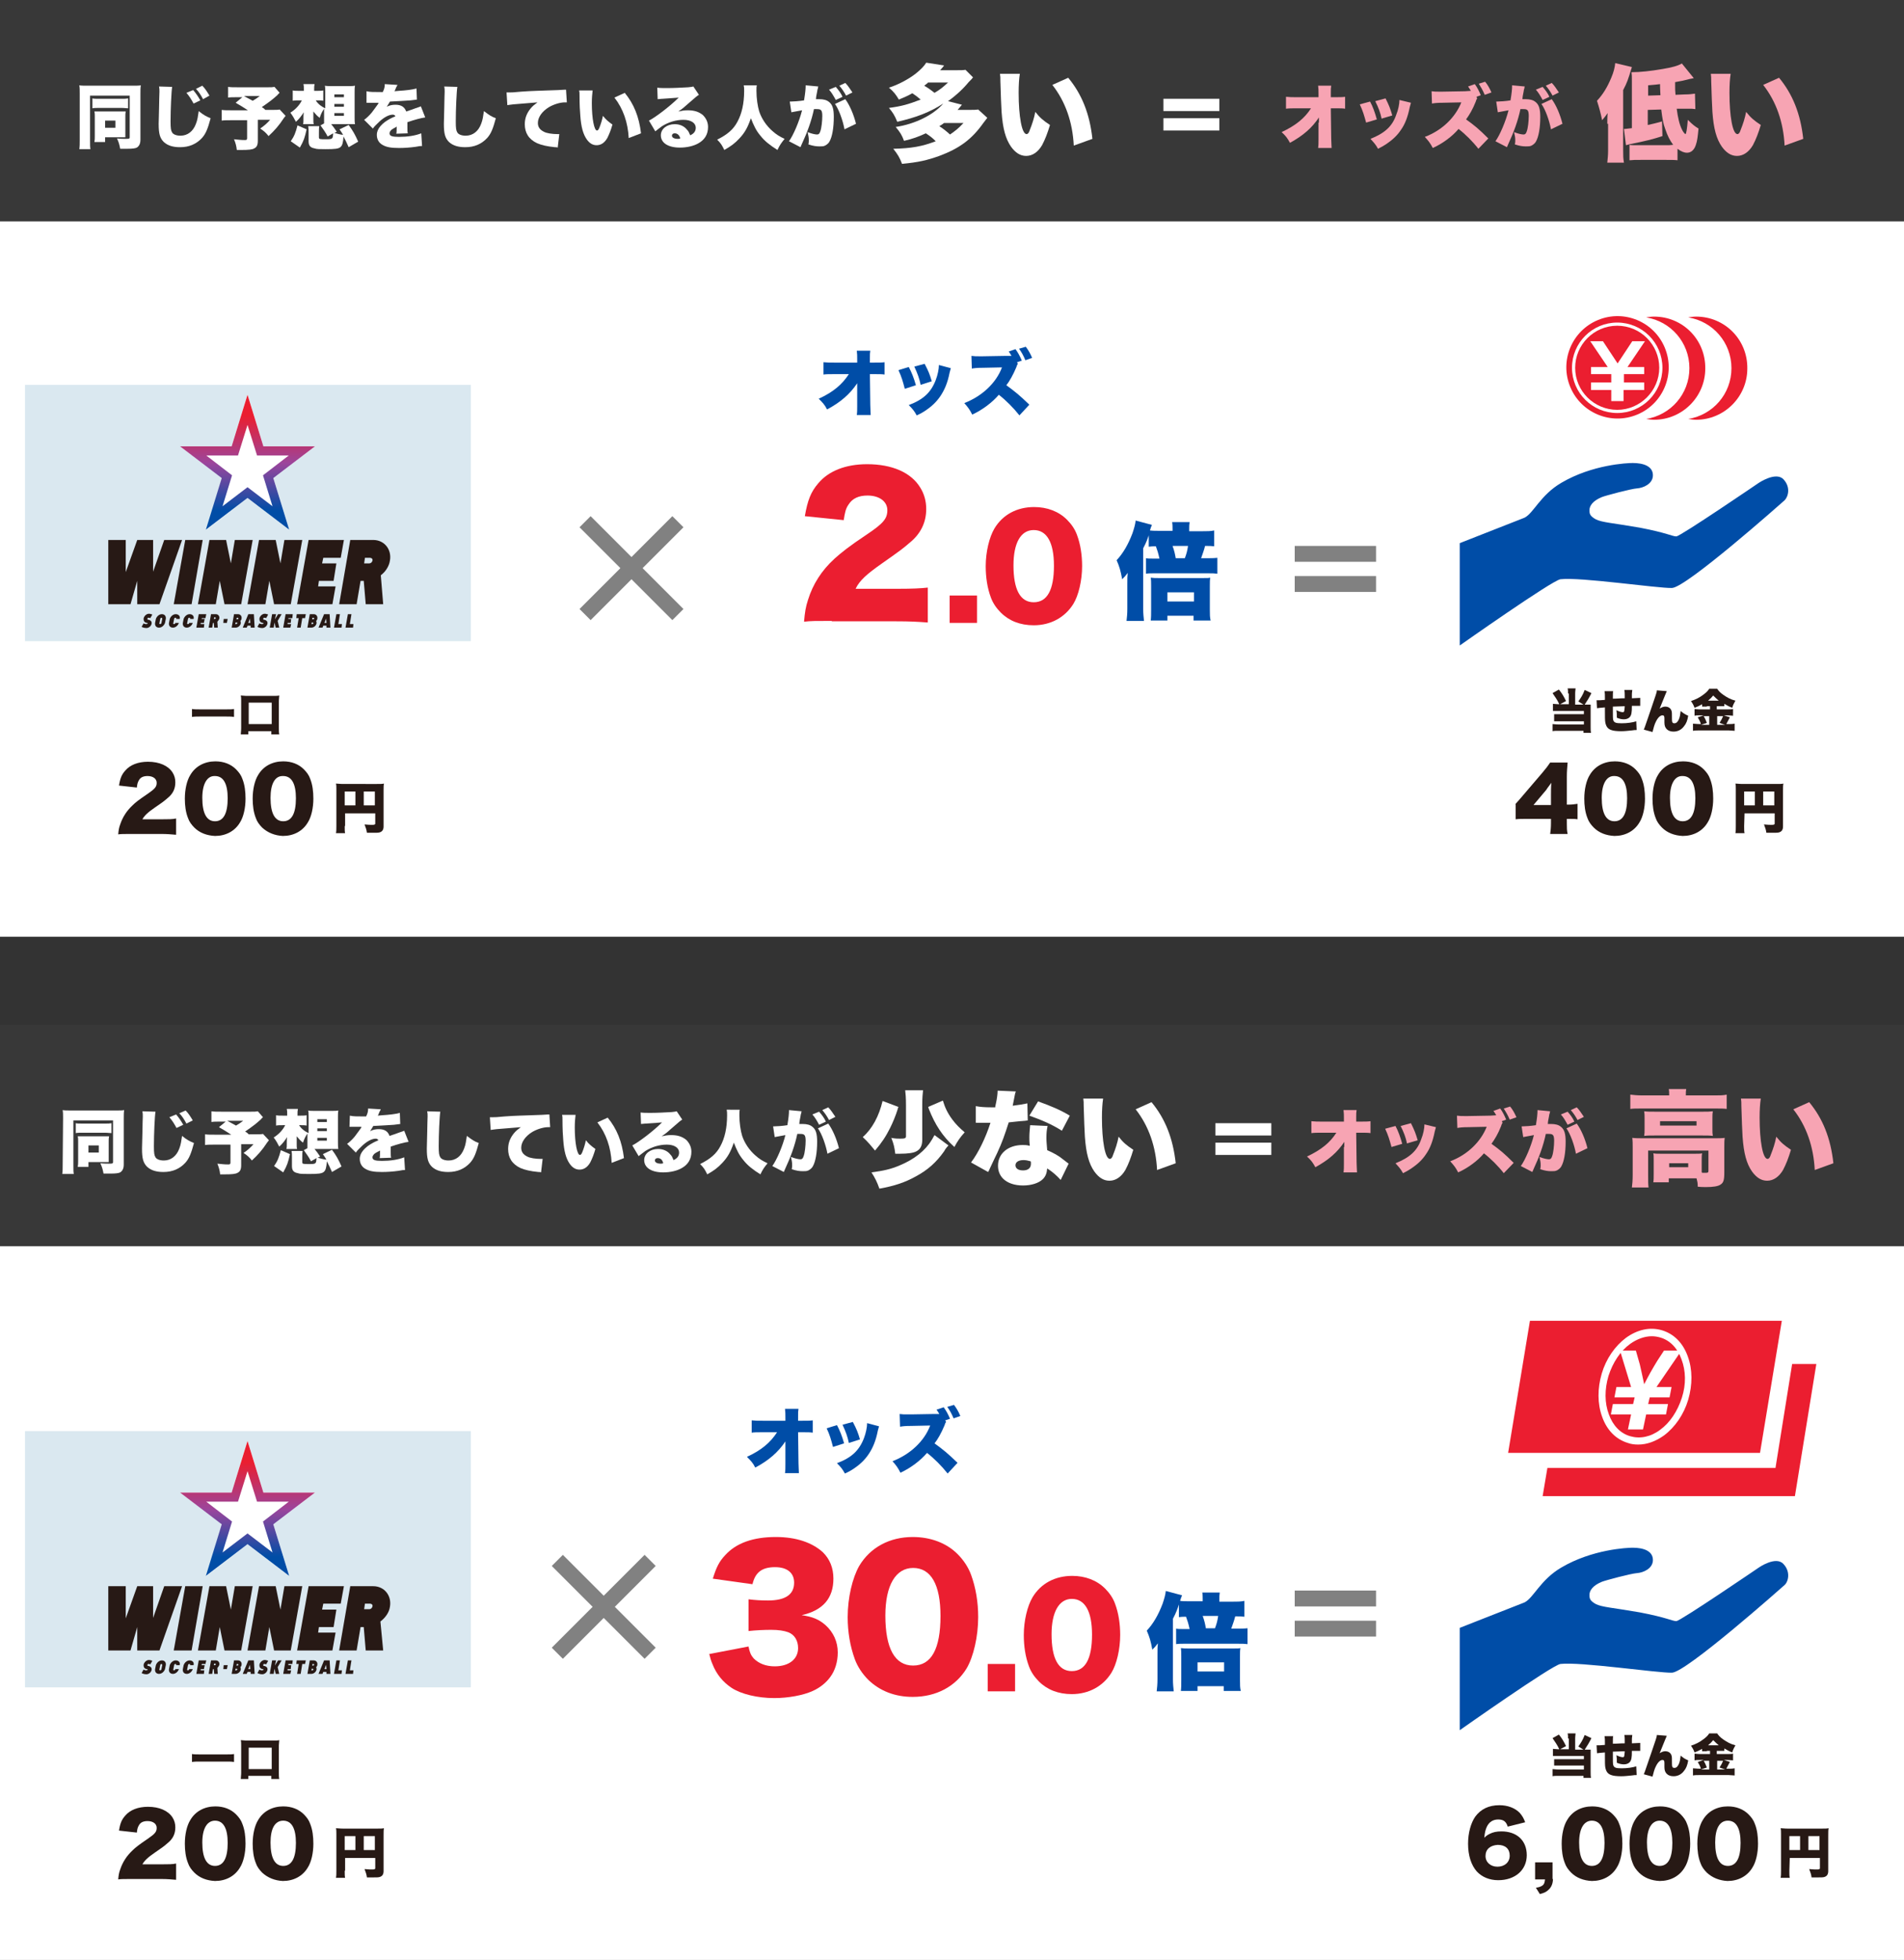 <?xml version="1.0" encoding="utf-8"?>
<!-- Generator: Adobe Illustrator 27.8.1, SVG Export Plug-In . SVG Version: 6.00 Build 0)  -->
<svg version="1.1" id="レイヤー_1" xmlns="http://www.w3.org/2000/svg" xmlns:xlink="http://www.w3.org/1999/xlink" x="0px"
	 y="0px" viewBox="0 0 480 494" style="enable-background:new 0 0 480 494;" xml:space="preserve">
<rect x="0" y="0" width="480" height="494" fill="#333333" stroke="none"/>
<style type="text/css">
	.st0{fill:#383838;}
	.st1{fill:#FFFFFF;}
	.st2{fill:#004DA7;}
	.st3{fill:#F7A4B3;}
	.st4{fill:#271915;}
	.st5{fill:#EB1E30;}
	.st6{fill:#818181;}
	.st7{fill:#DAE8F0;}
	.st8{fill:url(#SVGID_1_);}
	.st9{fill:none;}
	.st10{fill:url(#SVGID_00000062173279377870072860000014505208256802090645_);}
</style>
<rect class="st0" width="480" height="55.8"/>
<rect y="55.8" class="st1" width="480" height="180.3"/>
<rect y="313.7" class="st1" width="480" height="180.3"/>
<g>
	<g>
		<g>
			<path class="st2" d="M216.1,98c0-0.5,0-0.7,0-1.4c-1.8,2.7-4.2,4.8-7.6,6.6c-0.6-1.2-1.1-1.7-2.1-2.7c3.7-1.7,5.9-3.6,7.6-6.2
				h-3.7c-1.3,0-2,0-2.7,0.1v-3.1c0.9,0.1,1.6,0.1,2.8,0.1h5.7v-0.9c0-0.8,0-1.3-0.1-2.1h3.4c-0.1,0.6-0.1,0.9-0.1,1.8
				c0,0,0,0.2,0,0.3v0.9h1.1c1.3,0,1.9,0,2.6-0.1v3.1c-0.7-0.1-1.3-0.1-2.5-0.1h-1.2l0.1,7.8c0,0.9,0.1,1.9,0.1,2.5H216
				c0.1-0.7,0.1-1.3,0.1-2.2c0-0.1,0-0.2,0-0.3v-3.5V98z"/>
		</g>
		<g>
			<path class="st2" d="M229.1,92.5c0.7,1.3,1.3,2.8,1.8,4.6l-2.8,0.9c-0.5-1.9-0.8-3-1.6-4.7L229.1,92.5z M239.7,92.8
				c-0.1,0.3-0.1,0.4-0.3,1.1c-0.5,2.6-1.3,4.4-2.3,5.9s-2.3,2.7-3.8,3.7c-0.6,0.4-1.1,0.7-2.2,1.2c-0.6-1.1-1-1.6-2-2.6
				c3.7-1.4,5.6-3.2,6.8-6.3c0.5-1.3,0.8-2.8,0.8-3.8L239.7,92.8z M233.1,91.7c1,1.9,1.3,2.7,1.8,4.4l-2.8,0.9
				c-0.3-1.5-0.8-2.9-1.6-4.6L233.1,91.7z"/>
		</g>
		<g>
			<path class="st2" d="M255,89.7c-0.3-0.5-0.4-0.7-0.7-1.1L256,88c0.6,0.8,1.2,1.9,1.6,2.9l-1.2,0.4l0.2,0.4
				c-0.2,0.3-0.2,0.3-0.4,0.9c-0.8,1.9-1.7,3.5-2.5,4.5c2.2,1.6,3.3,2.5,5.8,4.9l-2.5,2.7c-1.5-1.9-3.4-3.8-5.2-5.2
				c-1.6,1.9-4.1,3.8-6.7,5c-0.6-1.2-1.1-1.9-2-2.9c4.4-1.7,8-5,9.5-9l-4.7,0.1c-1.7,0-2.3,0.1-2.9,0.2l-0.1-3.2
				c0.7,0.1,1.2,0.1,1.9,0.1c0.1,0,0.5,0,1,0l5.8-0.1C253.6,89.7,255,89.7,255,89.7z M258.6,87.4c0.6,0.8,1.1,1.6,1.6,2.8l-1.7,0.6
				c-0.5-1.2-1-2.1-1.6-2.9L258.6,87.4z"/>
		</g>
	</g>
</g>
<g>
	<g>
		<g>
			<path class="st2" d="M198,364.7c0-0.5,0-0.7,0-1.4c-1.8,2.7-4.2,4.8-7.6,6.6c-0.6-1.2-1.1-1.7-2.1-2.7c3.7-1.7,5.9-3.6,7.6-6.2
				h-3.7c-1.3,0-2,0-2.7,0.1V358c0.9,0.1,1.6,0.1,2.8,0.1h5.7v-0.9c0-0.8,0-1.3-0.1-2.1h3.4c-0.1,0.6-0.1,0.9-0.1,1.8
				c0,0,0,0.2,0,0.3v0.9h1.1c1.3,0,1.9,0,2.6-0.1v3.1c-0.7-0.1-1.3-0.1-2.5-0.1h-1.2l0.1,7.8c0,0.9,0.1,1.9,0.1,2.5h-3.5
				c0.1-0.7,0.1-1.3,0.1-2.2c0-0.1,0-0.2,0-0.3v-3.5L198,364.7L198,364.7z"/>
		</g>
		<g>
			<path class="st2" d="M211,359.2c0.7,1.3,1.3,2.8,1.8,4.6l-2.8,0.9c-0.5-1.9-0.8-3-1.6-4.7L211,359.2z M221.6,359.5
				c-0.1,0.3-0.1,0.4-0.3,1.1c-0.5,2.6-1.3,4.4-2.3,5.9s-2.3,2.7-3.8,3.7c-0.6,0.4-1.1,0.7-2.2,1.2c-0.6-1.1-1-1.6-2-2.6
				c3.7-1.4,5.6-3.2,6.8-6.3c0.5-1.3,0.8-2.8,0.8-3.8L221.6,359.5z M215,358.4c1,1.9,1.3,2.7,1.8,4.4l-2.8,0.9
				c-0.3-1.5-0.8-2.9-1.6-4.6L215,358.4z"/>
		</g>
		<g>
			<path class="st2" d="M236.8,356.4c-0.3-0.5-0.4-0.7-0.7-1.1l1.8-0.6c0.6,0.8,1.2,1.9,1.6,2.9l-1.2,0.4l0.2,0.4
				c-0.2,0.3-0.2,0.3-0.4,0.9c-0.8,1.9-1.7,3.5-2.5,4.5c2.2,1.6,3.3,2.5,5.8,4.9l-2.5,2.7c-1.5-1.9-3.4-3.8-5.2-5.2
				c-1.6,1.9-4.1,3.8-6.7,5c-0.6-1.2-1.1-1.9-2-2.9c4.4-1.7,8-5,9.5-9l-4.7,0.1c-1.7,0-2.3,0.1-2.9,0.2l-0.1-3.2
				c0.7,0.1,1.2,0.1,1.9,0.1c0.1,0,0.5,0,1,0l5.8-0.1L236.8,356.4L236.8,356.4z M240.5,354.1c0.6,0.8,1.1,1.6,1.6,2.8l-1.7,0.6
				c-0.5-1.2-1-2.1-1.6-2.9L240.5,354.1z"/>
		</g>
	</g>
</g>
<g>
	<path class="st1" d="M248.9,29.7c-0.3,0.4-0.4,0.5-1,1.3c-2.9,4.1-6,6.4-11.1,8.3c-3.1,1.1-5.2,1.6-9.4,2c-0.6-1.6-1.1-2.4-2.2-3.8
		c4.6-0.1,7.3-0.6,10.7-1.9c-0.9-0.9-1.3-1.2-2.5-2c-1.7,0.8-3.3,1.4-5.5,1.9c-0.5-1.4-1-2.2-2.1-3.5c4.8-0.7,9.5-3,12-5.9
		c-3.4,2.2-6.8,3.5-11.6,4.6c-0.7-1.7-1.1-2.3-2.1-3.5c3.1-0.4,4.9-0.9,8-2.1c-0.7-0.6-1.2-1-2.1-1.6c-1.2,0.7-2,1-3.4,1.6
		c-0.7-1.2-1.3-2-2.5-3c2.5-0.8,5-2.2,6.7-3.5c1.5-1.2,2.2-2,2.7-2.8l4.5,0.7c-0.4,0.6-0.6,0.7-1,1.2h4.2c1,0,1.6,0,2.2-0.1l1.9,1.9
		c-0.4,0.5-0.4,0.5-1.1,1.2c-1.3,1.6-3.1,3.3-5.2,4.8l3.5,0.9c-0.5,0.6-0.8,1-1.1,1.3h3c1,0,1.6,0,2.2-0.1L248.9,29.7z M233.9,20.9
		c-0.4,0.3-0.5,0.4-0.9,0.7c1.2,0.7,1.8,1.2,2.6,1.8c1.5-0.9,2.1-1.4,3.4-2.6h-5.1V20.9z M238,31c-0.5,0.4-0.7,0.5-1.2,0.8
		c1.1,0.7,1.8,1.3,2.7,2.1c1.3-0.9,2.1-1.5,3.4-2.9C242.9,31,238,31,238,31z"/>
	<path class="st1" d="M257.1,18.6c-0.2,1.2-0.3,2.9-0.3,4.8c0,5.9,0.8,10.4,2,10.4c0.3,0,0.6-0.3,0.8-1c0.6-1.5,1.1-3,1.4-4.6
		c1.2,1.5,1.9,2.1,3.7,3.3c-0.6,2-1.2,3.6-2,5.1c-1,1.7-2.4,2.7-4,2.7c-1.5,0-2.7-0.8-3.8-2.3c-1.4-2-2.1-4.6-2.4-8.8
		c-0.1-1.8-0.2-4.1-0.3-7.7c0-0.9,0-1.2-0.1-1.9C252.1,18.6,257.1,18.6,257.1,18.6z M269.3,19.6c3.4,4.1,5.4,9,6.1,15.4l-4.7,1.7
		c-0.3-5.9-2.1-11.1-5.4-15.3L269.3,19.6z"/>
</g>
<g>
	<path class="st3" d="M405.2,31.2c0-0.6,0-2,0.1-2.7c-0.5,0.7-0.8,1.1-1.4,1.8c-0.4-1.9-0.7-3-1.3-4.9c1.5-1.6,2.6-3.4,3.6-5.8
		c0.6-1.4,0.9-2.6,1-3.7l4.2,1c-1,3.3-1.2,3.9-2.2,5.8V38c0,1.2,0,1.9,0.2,3h-4.2c0.1-1.1,0.2-1.8,0.2-3v-6.8H405.2z M423,40.4
		c-0.9-0.1-1.6-0.1-2.9-0.1h-6.5c-1.3,0-1.9,0-2.8,0.1v-3.9c0.5,0.1,1,0.1,1.8,0.1h7.5c0.6,0,1,0,1.7-0.1c-0.8-1.1-1.4-2.2-2-4
		c-0.5-1.3-0.7-2.5-1-4.9l-3.4,0.1v3.8c1.3-0.3,1.9-0.4,3.6-0.9l0.1,3.7c-2.4,0.8-4.5,1.3-8,2c-0.5,0.1-0.8,0.2-1.2,0.3l-0.5-4.1
		c0.7,0,0.8-0.1,2-0.2V20.6c0-1.4,0-1.7-0.1-2.4c2.2,0,4.9-0.3,7.8-0.8c2.4-0.4,3.9-0.8,4.9-1.4l3,3.7c-0.4,0.1-0.5,0.1-1,0.2
		c-1.5,0.4-2,0.5-3.7,0.8v1c0,0.7,0,1.2,0.1,2.2l2.3-0.1c1.3,0,1.8-0.1,2.6-0.2l0.1,3.9c-0.7-0.1-0.9-0.1-1.8-0.1
		c-0.4,0-0.7,0-0.9,0h-2c0.3,2.3,0.7,4,1.3,5.2c0.3,0.7,0.8,1.2,0.9,1.2c0.2,0,0.4-1.2,0.6-3.6c1.2,1.2,1.7,1.6,2.7,2.2
		c-0.2,2-0.3,3.1-0.7,4.2c-0.4,1.2-1.2,1.9-2.2,1.9c-0.7,0-1.5-0.3-2.4-1v2.9H423z M418.6,24c0-0.4-0.1-1.3-0.1-2.8
		c-0.9,0.1-1.5,0.2-3,0.3v2.6L418.6,24z"/>
	<path class="st3" d="M436.3,18.6c-0.2,1.2-0.3,2.9-0.3,4.8c0,5.9,0.8,10.4,2,10.4c0.3,0,0.6-0.3,0.8-1c0.6-1.5,1.1-3,1.4-4.6
		c1.2,1.5,1.9,2.1,3.7,3.3c-0.6,2-1.2,3.6-2,5.1c-1,1.7-2.4,2.7-4,2.7c-1.5,0-2.7-0.8-3.8-2.3c-1.4-2-2.1-4.6-2.4-8.8
		c-0.1-1.8-0.2-4.1-0.3-7.7c0-0.9,0-1.2-0.1-1.9C431.3,18.6,436.3,18.6,436.3,18.6z M448.5,19.6c3.4,4.1,5.4,9,6.1,15.4l-4.7,1.7
		c-0.3-5.9-2.1-11.1-5.4-15.3L448.5,19.6z"/>
</g>
<g>
	<path class="st1" d="M20.1,23.5c0-0.8,0-1.4-0.1-2c0.4,0.1,1.2,0.1,2.3,0.1h11c1.1,0,1.8,0,2.2-0.1c-0.1,0.6-0.1,1.3-0.1,2.2v11.5
		c0,1-0.3,1.6-0.9,2c-0.4,0.2-1.1,0.3-2.4,0.3c-0.8,0-1,0-1.8,0c-0.2-1-0.3-1.5-0.8-2.6c0.9,0.1,1.9,0.1,2.4,0.1
		c0.7,0,0.8-0.1,0.8-0.4V24.1h-10v11.3c0,1.2,0,1.7,0.1,2.2H20c0.1-0.7,0.1-1.4,0.1-2.3V23.5z M23.3,24.8c0.4,0.1,0.8,0.1,1.7,0.1
		h5.6c0.9,0,1.2,0,1.7-0.1v2.5c-0.5,0-0.9-0.1-1.7-0.1H25c-0.8,0-1.2,0-1.7,0.1C23.3,27.3,23.3,24.8,23.3,24.8z M31.6,33.4
		c0,0.5,0,0.8,0,1.2c-0.6,0-0.9,0-1.2,0h-3.9v1.2h-2.7c0.1-0.5,0.1-0.9,0.1-1.5v-5c0-0.5,0-0.8-0.1-1.2c0.6,0,0.8,0,1.3,0h5.2
		c0.8,0,1,0,1.4,0c-0.1,0.5-0.1,0.7-0.1,1.3C31.6,29.4,31.6,33.4,31.6,33.4z M26.5,32.2h2.6v-1.8h-2.6V32.2z"/>
	<path class="st1" d="M43.4,21.9C43.2,23,43,27.7,43,30.6c0,1.8,0.1,2.3,0.4,2.8c0.3,0.5,1.1,0.8,2.1,0.8c1.8,0,3.2-1.1,3.9-3
		c0.4-1,0.5-1.9,0.7-3.2c1.2,1,2,1.4,3,1.8c-0.7,2.6-1.2,3.9-2.2,5c-1.4,1.5-3.2,2.3-5.5,2.3c-1.8,0-3.1-0.4-4.1-1.3
		c-1-1-1.3-2.1-1.3-4.6c0-0.5,0-0.5,0.1-4c0-1.8,0.1-3.4,0.1-4.1c0-0.5,0-0.8-0.1-1.3L43.4,21.9z M48.7,22.7
		c0.7,0.8,1.3,1.7,1.8,2.6l-1.7,0.8c-0.6-1.1-1.1-1.9-1.8-2.7L48.7,22.7z M51,21.6c0.7,0.7,1.2,1.5,1.8,2.5L51.2,25
		c-0.6-1.1-1.1-1.9-1.8-2.6L51,21.6z"/>
	<path class="st1" d="M70.5,23.4c-0.3,0.2-0.3,0.3-0.6,0.6c-1.1,1-2,1.7-3.9,3c0.5,0.3,0.5,0.3,0.9,0.7h1.6c1,0,1.7,0,2-0.1l1.5,1.6
		c-0.1,0.1-0.1,0.1-0.4,0.5c-1.3,2-2.4,3.2-3.9,4.6c-0.7-0.9-1.2-1.3-2.1-1.9c1-0.7,1.6-1.2,2.5-2.2H65v5.3c0,1.1-0.3,1.6-0.9,1.9
		c-0.5,0.3-1.4,0.4-3.3,0.4c-0.2,0-0.6,0-1.1,0c-0.1-1-0.3-1.7-0.7-2.7c1.1,0.1,1.7,0.2,2.7,0.2c0.5,0,0.6-0.1,0.6-0.5v-4.5h-3.8
		c-1.2,0-2,0-2.6,0.1v-2.7c0.6,0.1,1.4,0.1,2.7,0.1h3.9c-1.2-0.8-1.9-1.2-3.1-1.9l1.7-1.4h-1.2c-1.3,0-1.8,0-2.4,0.1v-2.7
		C58.2,22,58.8,22,60,22h7.5c0.9,0,1.2,0,1.7-0.1L70.5,23.4z M61.5,24.2c0.9,0.5,0.9,0.5,2.2,1.2c0.7-0.4,1-0.6,1.8-1.2H61.5z"/>
	<path class="st1" d="M81.7,31.1c0-0.1,0-0.1,0-0.5v-0.5v-2.7c-0.5,0.8-0.8,1.3-1.1,2.3c-0.7-0.5-1-0.9-1.6-1.6c0,0.6,0,1.2,0,1.4
		v0.6c0,0.6,0,0.9,0.1,1.2h-2.7c0.1-0.3,0.1-0.7,0.1-1.2v-0.5c0-0.3,0-0.8,0.1-1.3c-0.7,1-1.1,1.6-2,2.4c-0.4-0.8-0.8-1.5-1.4-2.3
		c1.3-0.8,2.3-1.9,2.9-3.1h-0.5c-0.8,0-1.3,0-1.8,0.1v-2.6c0.5,0.1,0.9,0.1,1.9,0.1h0.9v-0.5c0-0.5,0-0.8-0.1-1.2h2.8
		c-0.1,0.5-0.1,0.8-0.1,1.3v0.4h0.7c0.6,0,1.1,0,1.6-0.1v2.6c-0.5-0.1-1-0.1-1.5-0.1h-0.4c0.5,0.8,1.3,1.5,2.4,2v-4.2
		c0-0.6,0-1.1-0.1-1.5c0.4,0.1,0.9,0.1,1.6,0.1h4.4c0.7,0,1.1,0,1.6-0.1c-0.1,0.5-0.1,1-0.1,1.5v6.5c0,0.7,0,1.2,0.1,1.7
		c-0.3,0-0.4,0-0.6,0c-0.4,0-0.4,0-0.8,0h-4.6c0.5,0.6,0.8,1,1.4,1.9l-0.6,0.3c0.7,0.2,1.4,0.4,2.2,0.5c-0.3-0.5-0.4-0.7-0.9-1.4
		l2.3-1.1c1.1,1.5,1.6,2.4,2.4,4.2l-2.4,1.4c-0.5-1.1-0.8-1.8-1.3-2.7c-0.1,1.6-0.3,2.3-0.8,2.7s-1.4,0.5-3.7,0.5
		c-1.5,0-2.3,0-2.8-0.2c-1.1-0.2-1.5-0.7-1.5-1.8v-2.1c0-0.9,0-1.2-0.1-1.7h2.8c-0.1,0.4-0.1,0.8-0.1,1.7v1.1c0,0.5,0.2,0.5,1.8,0.5
		c1.7,0,1.7-0.1,1.8-1.5l-1.4,0.8c-0.5-1-1.1-1.8-1.8-2.8L81.7,31.1z M73.3,35.6c0.9-1.3,1.2-2.1,1.7-4l2.3,1
		c-0.5,2.2-0.7,2.8-1.7,4.6L73.3,35.6z M84.3,24.5h2.4v-0.7h-2.4V24.5z M84.3,26.9h2.4v-0.7h-2.4V26.9z M84.3,29.2h2.4v-0.7h-2.4
		V29.2z"/>
	<path class="st1" d="M92.4,23c0.8,0.2,1.8,0.2,3.6,0.2c0.1,0,0.3,0,0.5,0c0.4-0.8,0.5-1.3,0.5-2l3.2,0.2c-0.1,0.3-0.2,0.3-0.4,0.8
		c-0.2,0.5-0.3,0.8-0.4,0.8c0.2,0,0.2,0,1.1-0.1c1.7-0.1,3.5-0.3,4.5-0.6l0.1,2.8c-0.5,0.1-1.1,0.1-1.6,0.2
		c-1.2,0.1-3.4,0.2-5.2,0.3c-0.3,0.5-0.4,0.7-0.8,1.3c0.8-0.4,1.5-0.5,2.2-0.5c1.5,0,2.3,0.6,2.7,1.7c0.3-0.1,0.3-0.1,1.2-0.4
		c0.1,0,0.5-0.2,1.1-0.4c1-0.3,1.1-0.4,1.4-0.5l1.1,2.8c-0.9,0.1-2.8,0.6-4.5,1.2c0,0.5,0,0.5,0,1.3s0,1.1,0.1,1.5l-2.9,0.1
		c0.1-0.3,0.1-0.8,0.1-1.9L99.9,32c-0.8,0.4-0.9,0.5-1.2,0.7c-0.3,0.3-0.5,0.6-0.5,0.9c0,0.7,0.7,0.9,2.4,0.9c2.1,0,4.1-0.3,5.6-0.9
		l0.2,3.2c-0.5,0-0.5,0-1.6,0.2c-1.4,0.2-2.9,0.3-4.2,0.3c-2,0-3.2-0.2-4.2-0.8C95.5,36,95,35.1,95,34c0-0.8,0.3-1.5,0.9-2.2
		c0.7-0.8,1.4-1.3,2.5-1.9c0.4-0.2,0.6-0.3,1.3-0.6c-0.2-0.3-0.4-0.4-0.7-0.4c-0.9,0-2.1,0.6-3.3,1.7c-0.7,0.7-1.2,1.1-1.7,1.8
		l-2.2-2.2c0.6-0.4,1.3-1.1,1.9-1.8c0.4-0.5,1.1-1.5,1.4-1.9s0.3-0.4,0.3-0.6c-0.2,0-0.4,0-0.6,0c-0.8,0-0.8,0-1.5,0
		c-0.2,0-0.4,0-0.6,0c0,0-0.1,0-0.3,0L92.4,23z"/>
	<path class="st1" d="M115.3,21.9c-0.2,1.1-0.4,5.8-0.4,8.7c0,1.8,0.1,2.3,0.4,2.8s1.1,0.8,2.1,0.8c1.8,0,3.2-1.1,3.9-3
		c0.4-1,0.5-1.9,0.7-3.2c1.3,1,1.9,1.4,3,1.8c-0.7,2.6-1.2,3.9-2.2,5c-1.4,1.5-3.2,2.3-5.5,2.3c-1.8,0-3.1-0.4-4.1-1.3
		c-1-1-1.3-2.1-1.3-4.6c0-0.5,0-0.5,0.1-4c0-1.8,0.1-3.4,0.1-4.1c0-0.5,0-0.8-0.1-1.3L115.3,21.9z"/>
	<path class="st1" d="M127.7,23.3c0.3,0,0.5,0,0.7,0c0.5,0,1.1,0,3-0.2c2.7-0.2,4-0.2,9.4-0.4c1.5-0.1,1.6-0.1,1.9-0.1l0.2,3.2
		c-0.2,0-0.3,0-0.5,0c-1.2,0-2.8,0.5-4,1.2c-1.8,1.1-2.8,2.6-2.8,4c0,1,0.5,1.7,1.5,2.2c0.7,0.4,2.2,0.6,3.4,0.6c0.2,0,0.3,0,0.5,0
		l-0.4,3.4c-0.2-0.1-0.3-0.1-0.7-0.1c-2-0.2-3.3-0.5-4.5-1c-2.1-1-3.1-2.6-3.1-4.8c0-1.5,0.5-2.8,1.5-4c0.5-0.6,0.9-0.9,1.7-1.5
		l-6.1,0.5c-0.7,0.1-0.9,0.1-1.5,0.2L127.7,23.3z"/>
	<path class="st1" d="M149.4,22.8c-0.1,0.8-0.2,1.9-0.2,3.2c0,3.9,0.6,6.9,1.3,6.9c0.2,0,0.4-0.2,0.6-0.7c0.4-1,0.7-2,0.9-3
		c0.8,1,1.3,1.4,2.4,2.2c-0.4,1.4-0.8,2.4-1.3,3.4c-0.7,1.2-1.6,1.8-2.7,1.8c-1,0-1.8-0.5-2.5-1.5c-0.9-1.3-1.4-3.1-1.6-5.9
		c-0.1-1.2-0.2-2.7-0.2-5.2c0-0.6,0-0.8-0.1-1.2C146,22.8,149.4,22.8,149.4,22.8z M157.5,23.4c2.3,2.8,3.6,6,4.1,10.2l-3.1,1.2
		c-0.2-3.9-1.4-7.4-3.6-10.2L157.5,23.4z"/>
	<path class="st1" d="M165.7,22.1c0.7,0.1,1.4,0.1,2.5,0.1c1.6,0,3.5-0.1,5.3-0.2c0.8-0.1,1-0.1,1.3-0.2l1.4,2.1
		c-0.5,0.3-0.5,0.3-2.8,2.3c-0.9,0.8-1.2,1.1-2.4,1.9c1-0.2,1.5-0.3,2.4-0.3c1.7,0,2.8,0.4,3.8,1.2c0.8,0.8,1.3,1.8,1.3,3
		c0,1.8-0.8,3.2-2.4,4.1c-1.2,0.7-2.9,1.1-4.7,1.1c-3,0-4.8-1.2-4.8-3.1c0-1.6,1.5-2.8,3.5-2.8c1.3,0,2.4,0.5,3.1,1.4
		c0.4,0.4,0.5,0.7,0.8,1.4c0.9-0.4,1.4-1,1.4-1.9c0-1.2-1.2-2-3.1-2c-1.9,0-3.8,0.6-5.4,1.6c-0.5,0.4-1.1,0.8-1.7,1.3l-1.6-2.7
		c1.6-0.8,5.3-3.6,7.5-5.8c-0.9,0.1-1.6,0.1-4.1,0.3c-0.5,0-0.8,0.1-1.2,0.1L165.7,22.1z M170.1,33.6c-0.4,0-0.7,0.2-0.7,0.6
		c0,0.5,0.6,0.8,1.5,0.8c0.2,0,0.2,0,0.6-0.1C171.3,34.1,170.8,33.6,170.1,33.6z"/>
	<path class="st1" d="M190.8,21.5c-0.1,0.3-0.1,0.8-0.1,1.4c0,1.9,0.3,3.9,0.7,5.2c0.6,1.8,1.8,3.6,3.3,4.9c1,0.9,1.8,1.4,3.1,2
		c-0.8,1-1.2,1.5-1.8,2.8c-1.9-1.2-3.2-2.2-4.3-3.6c-1.1-1.3-1.7-2.6-2.4-4.4c-0.8,2.3-1.5,3.6-2.9,5.1c-1.1,1.2-2.2,2-3.8,2.9
		c-0.6-1.2-0.8-1.6-1.8-2.6c2.6-1.3,4.1-2.6,5.1-4.5c1.1-2,1.7-4.6,1.7-7.8c0-0.6,0-0.9-0.1-1.4C187.5,21.5,190.8,21.5,190.8,21.5z"
		/>
	<path class="st1" d="M199.1,25.6c0.1,0,0.1,0,0.2,0c0.6,0,2.2-0.1,3.4-0.3c0.3-1.8,0.4-2.9,0.4-3.5c0-0.1,0-0.2,0-0.3l3.2,0.3
		c-0.1,0.2-0.1,0.3-0.1,0.4s0,0.2-0.1,0.3l-0.1,0.6c-0.2,0.9-0.3,1.6-0.3,1.9c0.3,0,0.5,0,0.8,0c1.1,0,1.9,0.2,2.5,0.7
		c0.9,0.7,1.2,1.8,1.2,3.8c0,2.7-0.4,5-1.1,6.2c-0.2,0.4-0.7,0.8-1.1,1c-0.4,0.2-0.8,0.2-1.4,0.2c-0.8,0-1.6-0.1-2.8-0.5
		c0.1-0.5,0.1-0.7,0.1-1c0-0.8-0.1-1.2-0.3-2.1c1,0.4,1.9,0.6,2.4,0.6c0.4,0,0.6-0.2,0.8-0.8c0.3-0.8,0.5-2.6,0.5-3.9
		c0-0.7-0.1-1.2-0.3-1.4c-0.2-0.2-0.4-0.3-1.1-0.3c-0.2,0-0.3,0-0.7,0c-0.6,2.9-1.7,5.9-3.1,8.9c-0.1,0.3-0.2,0.4-0.3,0.7l-2.9-1.5
		c1.1-1.5,2.6-5,3.3-7.8c-1.1,0.2-2.2,0.4-2.7,0.5L199.1,25.6z M210.7,21.9c0.7,0.8,1.3,1.6,1.7,2.5l-1.7,0.8
		c-0.6-1.1-1-1.8-1.7-2.6L210.7,21.9z M213.1,25c1.1,1.5,2.1,3.8,2.7,6.2l-2.9,1.4c-0.4-2.2-1.4-5-2.4-6.4L213.1,25z M213.1,20.9
		c0.7,0.7,1.1,1.4,1.8,2.4l-1.6,0.8c-0.6-1.1-1.1-1.8-1.7-2.5L213.1,20.9z"/>
</g>
<g>
	<path class="st3" d="M332.5,30.9c0-0.4,0-0.7,0-1.3c-1.7,2.6-4,4.6-7.3,6.4c-0.6-1.1-1-1.7-2.1-2.7c3.6-1.7,5.8-3.5,7.4-6h-3.6
		c-1.2,0-1.9,0-2.7,0.1v-3c0.9,0.1,1.6,0.1,2.7,0.1h5.5v-0.9c0-0.7,0-1.3-0.1-2h3.3c-0.1,0.6-0.1,0.9-0.1,1.7c0,0,0,0.2,0,0.3v0.9
		h1.1c1.2,0,1.8,0,2.5-0.1v3c-0.6-0.1-1.2-0.1-2.5-0.1h-1.1l0.1,7.6c0,0.9,0.1,1.8,0.1,2.4h-3.4c0.1-0.7,0.1-1.3,0.1-2.1
		c0-0.1,0-0.2,0-0.2v-3.3v-0.8H332.5z"/>
	<path class="st3" d="M345.4,25.6c0.7,1.3,1.2,2.7,1.7,4.5l-2.7,0.8c-0.5-1.8-0.8-2.9-1.6-4.6L345.4,25.6z M355.7,25.9
		c-0.1,0.3-0.1,0.4-0.3,1.1c-0.5,2.5-1.2,4.3-2.2,5.7c-0.9,1.4-2.2,2.6-3.7,3.6c-0.6,0.4-1.1,0.7-2.1,1.2c-0.6-1.1-1-1.5-1.9-2.5
		c3.5-1.4,5.5-3.1,6.5-6.1c0.5-1.2,0.8-2.7,0.8-3.7L355.7,25.9z M349.3,24.8c0.9,1.8,1.2,2.6,1.7,4.3l-2.7,0.8
		c-0.3-1.5-0.8-2.8-1.6-4.4L349.3,24.8z"/>
	<path class="st3" d="M370.8,22.9c-0.3-0.5-0.4-0.7-0.7-1.1l1.7-0.6c0.6,0.8,1.1,1.8,1.5,2.8l-1.1,0.4l0.2,0.4
		c-0.2,0.3-0.2,0.3-0.4,0.9c-0.7,1.8-1.6,3.3-2.4,4.4c2.1,1.5,3.2,2.4,5.6,4.8l-2.5,2.6c-1.4-1.8-3.3-3.7-5-5
		c-1.5,1.8-4,3.7-6.5,4.8c-0.6-1.2-1.1-1.8-2-2.8c4.3-1.6,7.7-4.9,9.2-8.7l-4.6,0.1c-1.6,0-2.2,0.1-2.8,0.2l-0.1-3.1
		c0.7,0.1,1.2,0.1,1.8,0.1c0.1,0,0.5,0,1,0l5.6-0.1L370.8,22.9L370.8,22.9z M374.4,20.6c0.6,0.7,1.1,1.6,1.6,2.7l-1.7,0.6
		c-0.5-1.2-1-2-1.5-2.8L374.4,20.6z"/>
	<path class="st3" d="M377.2,25.6c0.1,0,0.1,0,0.2,0c0.6,0,2.2-0.1,3.4-0.3c0.3-1.8,0.4-2.9,0.4-3.5c0-0.1,0-0.2,0-0.3l3.2,0.3
		c-0.1,0.2-0.1,0.3-0.1,0.4s0,0.2-0.1,0.3l-0.1,0.6c-0.2,0.9-0.3,1.6-0.3,1.9c0.3,0,0.5,0,0.8,0c1.1,0,1.9,0.2,2.5,0.7
		c0.9,0.7,1.2,1.8,1.2,3.8c0,2.7-0.4,5-1.1,6.2c-0.2,0.4-0.7,0.8-1.1,1s-0.8,0.2-1.4,0.2c-0.8,0-1.6-0.1-2.8-0.5
		c0.1-0.5,0.1-0.7,0.1-1c0-0.8-0.1-1.2-0.3-2.1c1,0.4,1.9,0.6,2.4,0.6c0.4,0,0.6-0.2,0.8-0.8c0.3-0.8,0.5-2.6,0.5-3.9
		c0-0.7-0.1-1.2-0.3-1.4c-0.2-0.2-0.4-0.3-1.1-0.3c-0.2,0-0.3,0-0.7,0c-0.6,2.9-1.7,5.9-3.1,8.9c-0.1,0.3-0.2,0.4-0.3,0.7l-2.9-1.5
		c1.1-1.5,2.6-5,3.3-7.8c-1.1,0.2-2.2,0.4-2.7,0.5L377.2,25.6z M388.9,21.9c0.7,0.8,1.3,1.6,1.7,2.5l-1.7,0.8
		c-0.6-1.1-1-1.8-1.7-2.6L388.9,21.9z M391.2,25c1.1,1.5,2.1,3.8,2.7,6.2l-2.9,1.4c-0.4-2.2-1.4-5-2.4-6.4L391.2,25z M391.2,20.9
		c0.7,0.7,1.1,1.4,1.8,2.4l-1.6,0.8c-0.6-1.1-1.1-1.8-1.7-2.5L391.2,20.9z"/>
</g>
<g>
	<g>
		<g>
			<path class="st4" d="M59,180.7c-0.7-0.1-1.3-0.1-2-0.1h-6.6c-0.7,0-1.3,0-2,0.1v-2c0.6,0.1,1.2,0.1,2,0.1H57c0.9,0,1.5,0,2-0.1
				V180.7z"/>
		</g>
		<g>
			<path class="st4" d="M60.7,185.1c0-0.4,0.1-0.9,0.1-1.6v-6.9c0-0.5,0-0.9-0.1-1.3c0.4,0,0.8,0.1,1.3,0.1h7.1c0.5,0,0.9,0,1.3-0.1
				c0,0.4-0.1,0.8-0.1,1.3v6.9c0,0.7,0,1.2,0.1,1.6h-2v-0.8h-5.8v0.8H60.7z M62.7,182.5h5.8v-5.4h-5.8V182.5z"/>
		</g>
	</g>
</g>
<g>
	<g>
		<g>
			<path class="st4" d="M33,210.2c-1.9,0-2.4,0-3.2,0.1c0.1-1.1,0.2-1.7,0.5-2.5c0.6-1.8,1.6-3.4,3.1-4.8c0.8-0.8,1.6-1.4,3.8-2.9
				c1.9-1.3,2.3-1.8,2.3-2.8s-0.9-1.7-2.3-1.7c-1,0-1.8,0.3-2.2,1.1c-0.3,0.5-0.4,0.9-0.5,1.8L30,198c0.3-1.9,0.7-2.8,1.6-3.8
				c1.2-1.4,3.2-2.2,5.7-2.2c2.9,0,5.1,1,6.2,2.7c0.5,0.8,0.7,1.6,0.7,2.5c0,1.6-0.6,2.9-2,4c-0.7,0.6-0.9,0.8-3.1,2.3
				c-1.9,1.3-2.7,2.1-3.2,3h5c1.6,0,2.6,0,3.5-0.2v4.1c-1.3-0.1-2.2-0.2-3.7-0.2L33,210.2L33,210.2z"/>
		</g>
		<g>
			<path class="st4" d="M49,208.6c-0.7-0.7-1.3-1.5-1.6-2.4c-0.6-1.5-0.8-3.2-0.8-4.9c0-2.3,0.5-4.6,1.4-6c1.3-2.2,3.6-3.4,6.3-3.4
				c2.1,0,3.9,0.7,5.2,2c0.7,0.7,1.3,1.5,1.6,2.4c0.6,1.5,0.8,3.2,0.8,5c0,2.3-0.5,4.6-1.4,6c-1.3,2.2-3.6,3.4-6.3,3.4
				C52.1,210.6,50.3,209.9,49,208.6z M51,201.1c0,3.9,1.1,5.9,3.2,5.9c2.1,0,3.2-1.9,3.2-5.8c0-3.7-1.1-5.6-3.2-5.6
				C52.2,195.5,51,197.6,51,201.1z"/>
		</g>
		<g>
			<path class="st4" d="M66.1,208.6c-0.7-0.7-1.3-1.5-1.6-2.4c-0.6-1.5-0.8-3.2-0.8-4.9c0-2.3,0.5-4.6,1.4-6
				c1.3-2.2,3.6-3.4,6.3-3.4c2.1,0,3.9,0.7,5.2,2c0.7,0.7,1.3,1.5,1.6,2.4c0.6,1.5,0.8,3.2,0.8,5c0,2.3-0.5,4.6-1.4,6
				c-1.3,2.2-3.6,3.4-6.3,3.4C69.3,210.6,67.5,209.9,66.1,208.6z M68.2,201.1c0,3.9,1.1,5.9,3.2,5.9s3.2-1.9,3.2-5.8
				c0-3.7-1.1-5.6-3.2-5.6C69.3,195.5,68.2,197.6,68.2,201.1z"/>
		</g>
	</g>
</g>
<g>
	<g>
		<g>
			<path class="st4" d="M86.9,208.2c0,0.9,0,1.4,0.1,1.8h-2.3c0.1-0.5,0.1-1.1,0.1-1.8v-9.3c0-0.6,0-1-0.1-1.4
				c0.5,0,0.9,0.1,1.8,0.1H95c0.9,0,1.4,0,1.8-0.1c-0.1,0.4-0.1,0.9-0.1,1.8v9c0,0.8-0.3,1.3-1,1.5c-0.3,0.1-0.8,0.1-1.6,0.1
				c-0.4,0-1,0-1.6,0c-0.1-0.8-0.3-1.3-0.6-2.1c0.9,0.1,1.6,0.1,2,0.1c0.5,0,0.7-0.1,0.7-0.3V205H87v3.2H86.9z M89.6,199.5h-2.7v3.5
				h2.7V199.5z M94.5,203v-3.5h-2.8v3.5H94.5z"/>
		</g>
	</g>
</g>
<g>
	<g>
		<g>
			<path class="st4" d="M395.3,174.8c0-0.5,0-0.9-0.1-1.3h2c0,0.3-0.1,0.7-0.1,1.3v2.8h2.1l-1.3-0.8c0.7-1,1.1-1.6,1.6-2.9l1.7,0.8
				c-0.6,1.2-1.1,2-1.7,2.9h0.6c0.4,0,0.6,0,0.9,0c0,0.3,0,0.6,0,1.1v4.5c0,0.7,0,1.1,0.1,1.5h-1.9v-0.5h-6.4c-0.6,0-1.1,0-1.4,0.1
				v-1.8c0.4,0,0.7,0.1,1.4,0.1h6.5v-0.8H393c-0.6,0-0.9,0-1.2,0V180c0.3,0,0.6,0,1.2,0h6.3v-0.8h-6.5c-0.6,0-0.9,0-1.3,0v-1.8
				c0.4,0,0.8,0.1,1.3,0.1h0.3c-0.5-1.1-1.1-1.9-1.7-2.8l1.6-0.9c0.9,1.1,1.3,1.9,1.8,2.9l-1.5,0.8h2.2v-2.7H395.3z"/>
		</g>
		<g>
			<path class="st4" d="M406.7,174c-0.1,0.5-0.1,1-0.1,2.1c1.2,0,1.7-0.1,3-0.1c0-0.1,0-0.1,0-0.1c0-0.7,0-1.6-0.1-2h2
				c0,0.3-0.1,0.6-0.1,1.1v0.8c0,0,0,0.1,0,0.2c1.7-0.1,1.7-0.1,2.1-0.1v2c-0.4,0-0.6,0-1,0c-0.2,0-0.2,0-1.1,0
				c0,1.7-0.1,2.4-0.6,2.9c-0.3,0.3-0.8,0.5-1.4,0.5c-0.5,0-1.1-0.1-1.8-0.4c0-0.1,0-0.2,0-0.3c0-0.6,0-1-0.1-1.6
				c0.6,0.3,1.2,0.5,1.6,0.5s0.4-0.2,0.5-1.5c-1.1,0-2.1,0.1-3,0.1c0,2.5,0,3.1,0.1,3.4c0.2,0.6,0.6,0.8,2.1,0.8
				c1.4,0,2.8-0.2,3.7-0.5l0.1,2.2c-0.5,0-0.5,0-1.2,0.1c-1.1,0.1-1.8,0.2-2.7,0.2c-1.1,0-2-0.1-2.5-0.3c-0.9-0.3-1.3-0.9-1.5-1.9
				c-0.1-0.5-0.1-1.4-0.1-3.1c0-0.2,0-0.4,0-0.7c-1,0.1-1.4,0.1-2,0.2l-0.1-2c0.2,0,0.3,0,0.4,0c0.2,0,0.7,0,1.7-0.1
				c0-0.2,0-0.3,0-0.4c0-1,0-1.3-0.1-1.8h2.2V174z"/>
		</g>
		<g>
			<path class="st4" d="M420.2,174.2c-0.2,0.5-0.4,0.9-1.8,4.4c0.5-0.3,0.9-0.5,1.4-0.5c0.8,0,1.4,0.4,1.6,1.1
				c0.1,0.4,0.1,0.5,0.1,2c0,0.8,0.1,1.1,0.6,1.1s0.8-0.3,1.1-0.9c0.3-0.6,0.4-1.4,0.5-2.2c0.7,0.6,1,0.8,1.9,1.2
				c-0.2,1.2-0.5,2-1.1,2.7c-0.6,0.8-1.5,1.3-2.6,1.3c-0.7,0-1.3-0.2-1.7-0.6c-0.4-0.4-0.6-0.9-0.6-1.7c0-0.1,0-0.3,0-0.8
				c0-0.1,0-0.2,0-0.2c0-0.6-0.1-0.8-0.5-0.8c-0.5,0-1.1,0.5-1.6,1.5c-0.4,0.7-0.7,1.9-0.9,2.7l-2.2-0.6c0.2-0.4,0.2-0.5,0.9-2.5
				c0.1-0.3,0.5-1.5,1.2-3.5c0.9-2.7,1.2-3.4,1.2-3.9L420.2,174.2z"/>
		</g>
		<g>
			<path class="st4" d="M430.3,178.1c-0.5,0-0.8,0-1.2,0v-0.6c-0.7,0.4-1.1,0.6-1.9,0.9c-0.3-0.8-0.5-1.1-0.9-1.7
				c1.2-0.4,2.2-0.9,3.1-1.6c0.7-0.5,1.2-1,1.5-1.5h2c0.4,0.6,0.8,1,1.5,1.5c1,0.7,1.9,1.2,3.1,1.5c-0.4,0.7-0.6,1.1-0.8,1.8
				c-0.8-0.3-1.3-0.6-2-1v0.6c-0.3,0-0.7,0-1.2,0h-0.7v0.8h2.7c0.7,0,1.1,0,1.4-0.1v1.7c-0.3,0-0.8-0.1-1.4-0.1h-0.9l1.5,0.5
				c-0.4,0.7-0.6,1.2-0.9,1.7h0.6c0.7,0,1,0,1.5-0.1v1.8c-0.4,0-1-0.1-1.5-0.1h-7.4c-0.6,0-1.1,0-1.6,0.1v-1.8
				c0.5,0,0.9,0.1,1.6,0.1h0.4c-0.2-0.7-0.4-1-0.8-1.7l1.5-0.5h-0.9c-0.6,0-1,0-1.4,0.1v-1.7c0.3,0,0.7,0.1,1.4,0.1h2.5V178h-0.8
				V178.1z M431,180.5h-1.5c0.3,0.5,0.5,0.9,0.8,1.7l-1.5,0.5h2.1v-2.2H431z M433.3,176.6c-0.6-0.5-0.9-0.8-1.4-1.3
				c-0.4,0.5-0.7,0.8-1.3,1.3H433.3z M434.9,182.7l-1.4-0.5c0.5-0.8,0.6-1,0.9-1.7h-1.5v2.2H434.9z"/>
		</g>
	</g>
</g>
<g>
	<g>
		<g>
			<path class="st4" d="M382,202.7c1-1.1,1-1.1,2.1-2.4l4.7-5.5c1-1.2,1.4-1.7,2-2.6h4.4c-0.1,1.3-0.2,2.1-0.2,3.6v7h0.6
				c0.7,0,1.4-0.1,2.1-0.2v3.9c-0.6-0.1-1.4-0.1-2.1-0.1H395v1.1c0,1.2,0,1.8,0.2,2.7h-4.4c0.1-0.7,0.2-1.6,0.2-2.7v-1.1h-6.1
				c-1.4,0-2,0-2.8,0.1v-3.8H382z M391,200.4c0-1,0-2.2,0.1-3.1c-0.4,0.6-0.8,1-1.3,1.8l-3.2,3.8h4.4V200.4z"/>
		</g>
		<g>
			<path class="st4" d="M401.8,208.6c-0.7-0.7-1.3-1.5-1.6-2.4c-0.6-1.5-0.8-3.2-0.8-4.9c0-2.3,0.5-4.6,1.4-6
				c1.3-2.2,3.6-3.4,6.3-3.4c2.1,0,3.9,0.7,5.2,2c0.7,0.7,1.3,1.5,1.6,2.4c0.6,1.5,0.8,3.2,0.8,5c0,2.3-0.5,4.6-1.4,6
				c-1.3,2.2-3.6,3.4-6.3,3.4C404.9,210.6,403.1,209.9,401.8,208.6z M403.8,201.1c0,3.9,1.1,5.9,3.2,5.9s3.2-1.9,3.2-5.8
				c0-3.7-1.1-5.6-3.2-5.6C405,195.5,403.8,197.6,403.8,201.1z"/>
		</g>
		<g>
			<path class="st4" d="M419,208.6c-0.7-0.7-1.3-1.5-1.6-2.4c-0.6-1.5-0.8-3.2-0.8-4.9c0-2.3,0.5-4.6,1.4-6c1.3-2.2,3.6-3.4,6.3-3.4
				c2.1,0,3.9,0.7,5.2,2c0.7,0.7,1.3,1.5,1.6,2.4c0.6,1.5,0.8,3.2,0.8,5c0,2.3-0.5,4.6-1.4,6c-1.3,2.2-3.6,3.4-6.3,3.4
				C422.1,210.6,420.3,209.9,419,208.6z M421,201.1c0,3.9,1.1,5.9,3.2,5.9s3.2-1.9,3.2-5.8c0-3.7-1.1-5.6-3.2-5.6
				C422.2,195.5,421,197.6,421,201.1z"/>
		</g>
	</g>
</g>
<g>
	<g>
		<g>
			<path class="st4" d="M439.7,208.2c0,0.9,0,1.4,0.1,1.8h-2.3c0.1-0.5,0.1-1.1,0.1-1.8v-9.3c0-0.6,0-1-0.1-1.4
				c0.5,0,0.9,0.1,1.8,0.1h8.5c0.9,0,1.4,0,1.8-0.1c-0.1,0.4-0.1,0.9-0.1,1.8v9c0,0.8-0.3,1.3-1,1.5c-0.3,0.1-0.8,0.1-1.6,0.1
				c-0.4,0-1,0-1.6,0c-0.1-0.8-0.3-1.3-0.6-2.1c0.9,0.1,1.6,0.1,2,0.1c0.5,0,0.7-0.1,0.7-0.3V205h-7.6L439.7,208.2L439.7,208.2z
				 M442.4,199.5h-2.7v3.5h2.7V199.5z M447.3,203v-3.5h-2.8v3.5H447.3z"/>
		</g>
	</g>
</g>
<g>
	<path class="st1" d="M307.4,24.9V28h-14.1v-3.1H307.4z M307.4,29.8v3.1h-14.1v-3.1C293.3,29.8,307.4,29.8,307.4,29.8z"/>
</g>
<rect y="258.3" class="st0" width="480" height="55.8"/>
<g>
	<path class="st1" d="M226.5,279c-0.1,0.3-0.2,0.4-0.2,0.6c-0.5,1.6-1.2,3.3-1.9,4.7c-1.1,2.2-2.1,3.7-3.8,5.7
		c-1-1.2-1.7-2.1-3.1-3.4c2.4-2.1,4.1-5.3,5-9.1L226.5,279z M239.1,288.7c-0.4,0.5-0.6,0.6-1.1,1.5c-1.9,2.7-4.1,4.7-7.1,6.3
		c-2.7,1.5-5.3,2.4-9.2,3.1c-0.6-1.7-1.1-2.7-2-4.1c3-0.4,4.9-0.8,7.2-1.8c3.6-1.5,6.4-3.7,8-6.4c0.2-0.3,0.3-0.5,0.4-0.7
		c0.2-0.3,0.2-0.3,0.3-0.5L239.1,288.7z M232.7,274.8c-0.1,0.9-0.2,1.9-0.2,3.7v8.8c0,1.5-0.5,2.4-1.5,2.9c-0.7,0.4-2.2,0.6-4.1,0.6
		c-0.2,0-0.6,0-1.2,0c-0.2-1.6-0.4-2.5-1-4c1,0.2,1.7,0.2,2.2,0.2c1.2,0,1.5-0.1,1.5-0.6v-7.9c0-1.8-0.1-2.9-0.2-3.7H232.7z
		 M237.7,277.4c0.5,1.7,1.2,3.2,2.4,4.8c0.9,1.2,1.8,2.1,3.1,3.2c-1.1,1.2-1.8,2.2-2.6,3.7c-3-2.7-4.9-5.7-6.4-9.5
		c-0.1-0.3-0.1-0.3-0.2-0.6L237.7,277.4z"/>
	<path class="st1" d="M256.1,275.1c-0.2,0.5-0.2,0.5-0.5,2.1c-0.1,0.6-0.2,0.9-0.3,1.5c1.7-0.2,2.8-0.4,3.7-0.6l0.1,4.3
		c-0.6,0.1-0.6,0.1-2,0.2c-0.7,0.1-2.2,0.2-2.8,0.3c-1,3.1-1.6,4.9-2.9,7.7c-0.6,1.2-0.8,1.7-1.8,3.8c-0.3,0.7-0.3,0.7-0.5,1
		l-4.3-2.4c1.9-2.5,3.7-6.3,4.9-10c-0.5,0-0.5,0-1.5,0c-0.6,0-0.6,0-1.2,0c-0.1,0-0.2,0-1,0v-4.2c1,0.2,2.2,0.3,3.9,0.3
		c0.3,0,0.4,0,1,0c0-0.2,0-0.2,0.2-1.1s0.4-2.2,0.4-3.1L256.1,275.1z M267.4,297.4c-1-1.1-2-2-3.4-2.9c-0.1,1.2-0.4,2-1.1,2.7
		c-1,1-2.9,1.6-5,1.6s-3.9-0.6-5-1.7c-0.9-0.9-1.3-2-1.3-3.3c0-3.1,2.6-5.2,6.2-5.2c0.6,0,1,0,1.8,0.2c-0.1-1-0.1-1.5-0.1-2.1
		c0-1.1,0.1-1.9,0.2-3.1l4.4,0.2c-0.2,0.9-0.3,1.7-0.3,3c0,1,0.1,1.7,0.2,3.1c1.6,0.7,2.9,1.4,4.1,2.4c0.1,0.1,0.5,0.4,1.3,1
		L267.4,297.4z M258,292.4c-1.2,0-2,0.5-2,1.3s0.7,1.3,1.9,1.3c1.3,0,2-0.6,2-1.7c0-0.2,0-0.6-0.1-0.6
		C259.1,292.5,258.6,292.4,258,292.4z M267.7,285c-2.5-1.6-5.1-2.7-8.2-3.8l2.2-3.6c3.3,1.2,5.5,2.1,8,3.6L267.7,285z"/>
	<path class="st1" d="M278.1,276.9c-0.2,1.2-0.3,2.9-0.3,4.8c0,5.9,0.8,10.4,2,10.4c0.3,0,0.6-0.3,0.8-1c0.6-1.5,1.1-3,1.4-4.6
		c1.2,1.5,1.9,2.1,3.7,3.3c-0.6,2-1.2,3.6-2,5.1c-1,1.7-2.4,2.7-4,2.7c-1.5,0-2.7-0.8-3.8-2.3c-1.4-2-2.1-4.6-2.4-8.8
		c-0.1-1.8-0.2-4.1-0.3-7.7c0-0.9,0-1.2-0.1-1.9H278.1z M290.3,277.8c3.4,4.1,5.4,9,6.1,15.4l-4.7,1.7c-0.3-5.9-2.1-11.1-5.4-15.3
		L290.3,277.8z"/>
</g>
<g>
	<path class="st3" d="M420.8,276.1c0-0.7,0-1.1-0.1-1.6h4.4c-0.1,0.5-0.1,1-0.1,1.5v0.1h7.4c1.3,0,2,0,2.9-0.2v3.6
		c-0.8-0.1-1.5-0.1-2.9-0.1h-18.6c-1.3,0-2,0-2.8,0.1v-3.6c0.9,0.1,1.7,0.2,3.1,0.2H420.8z M429.1,295.6c0.6,0,0.8,0,1,0
		c0.5,0,0.6-0.1,0.6-0.5V290h-15.2v6.2c0,1.6,0,2.3,0.1,3.1h-4.2c0.1-0.7,0.2-1.8,0.2-3.1v-7c0-0.8,0-1.6-0.1-2.4
		c0.9,0.1,1.7,0.1,2.9,0.1h17.7c1.3,0,2,0,2.7-0.1c-0.1,0.7-0.1,1.4-0.1,2.4v6.2c0,2.1-0.2,2.7-1,3.2c-0.6,0.4-1.8,0.6-3.6,0.6
		c-0.5,0-1.3,0-2.1-0.1c0-1-0.1-1.3-0.3-2.1h-0.5h-6.5v1h-3.9c0.1-0.6,0.1-1.1,0.1-2.1v-3.7c0-0.7,0-1.1-0.1-1.5
		c0.6,0.1,1.2,0.1,2.1,0.1h8.2c1.1,0,1.5,0,2-0.1c-0.1,0.5-0.1,0.9-0.1,1.6v3.1L429.1,295.6L429.1,295.6z M414.6,281.9
		c0-0.8,0-1.2-0.1-1.8c0.8,0.1,1.4,0.1,2.7,0.1h12.1c1.1,0,1.7,0,2.5-0.1c-0.1,0.6-0.1,1-0.1,1.8v2.6c0,0.9,0,1.2,0.1,1.8
		c-0.8-0.1-1.4-0.1-2.6-0.1h-12.1c-1.1,0-1.8,0-2.6,0.1c0.1-0.6,0.1-1,0.1-1.8V281.9z M418.5,283.7h9.2v-1.1h-9.2V283.7z
		 M420.8,294.2h4.8v-1h-4.8V294.2z"/>
	<path class="st3" d="M443.9,276.9c-0.2,1.2-0.3,2.9-0.3,4.8c0,5.9,0.8,10.4,2,10.4c0.3,0,0.6-0.3,0.8-1c0.6-1.5,1.1-3,1.4-4.6
		c1.2,1.5,1.9,2.1,3.7,3.3c-0.6,2-1.2,3.6-2,5.1c-1,1.7-2.4,2.7-4,2.7c-1.5,0-2.7-0.8-3.8-2.3c-1.4-2-2.1-4.6-2.4-8.8
		c-0.1-1.8-0.2-4.1-0.3-7.7c0-0.9,0-1.2-0.1-1.9H443.9z M456.1,277.8c3.4,4.1,5.4,9,6.1,15.4l-4.7,1.7c-0.3-5.9-2.1-11.1-5.4-15.3
		L456.1,277.8z"/>
</g>
<g>
	<path class="st1" d="M15.9,281.8c0-0.8,0-1.4-0.1-2c0.4,0.1,1.2,0.1,2.3,0.1h11c1.1,0,1.8,0,2.2-0.1c-0.1,0.6-0.1,1.3-0.1,2.2v11.5
		c0,1-0.3,1.6-0.9,2c-0.4,0.2-1.1,0.3-2.4,0.3c-0.8,0-1,0-1.8,0c-0.2-1-0.3-1.5-0.8-2.6c0.9,0.1,1.9,0.1,2.4,0.1
		c0.7,0,0.8-0.1,0.8-0.4v-10.5h-10v11.3c0,1.2,0,1.7,0.1,2.2h-2.9c0.1-0.7,0.1-1.4,0.1-2.3L15.9,281.8L15.9,281.8z M19.1,283.1
		c0.4,0.1,0.8,0.1,1.7,0.1h5.6c0.9,0,1.2,0,1.7-0.1v2.5c-0.5,0-0.9-0.1-1.7-0.1h-5.6c-0.8,0-1.2,0-1.7,0.1V283.1z M27.4,291.7
		c0,0.5,0,0.8,0,1.2c-0.6,0-0.9,0-1.2,0h-3.9v1.2h-2.7c0.1-0.5,0.1-0.9,0.1-1.5v-5c0-0.5,0-0.8-0.1-1.2c0.6,0,0.8,0,1.3,0h5.2
		c0.8,0,1,0,1.4,0c-0.1,0.5-0.1,0.7-0.1,1.3C27.4,287.7,27.4,291.7,27.4,291.7z M22.3,290.5h2.6v-1.8h-2.6V290.5z"/>
	<path class="st1" d="M39.2,280.2c-0.2,1.1-0.4,5.8-0.4,8.7c0,1.8,0.1,2.3,0.4,2.8c0.3,0.5,1.1,0.8,2.1,0.8c1.8,0,3.2-1.1,3.9-3
		c0.4-1,0.5-1.9,0.7-3.2c1.2,1,2,1.4,3,1.8c-0.7,2.6-1.2,3.9-2.2,5c-1.4,1.5-3.2,2.3-5.5,2.3c-1.8,0-3.1-0.4-4.1-1.3
		c-1-1-1.3-2.1-1.3-4.6c0-0.5,0-0.5,0.1-4c0-1.8,0.1-3.4,0.1-4.1c0-0.5,0-0.8-0.1-1.3L39.2,280.2z M44.4,280.9
		c0.7,0.8,1.3,1.7,1.8,2.6l-1.7,0.8c-0.6-1.1-1.1-1.9-1.8-2.7L44.4,280.9z M46.8,279.9c0.7,0.7,1.2,1.5,1.8,2.5l-1.6,0.8
		c-0.6-1.1-1.1-1.9-1.8-2.6L46.8,279.9z"/>
	<path class="st1" d="M66.3,281.6c-0.3,0.2-0.3,0.3-0.6,0.6c-1.1,1-2,1.7-3.9,3c0.5,0.3,0.5,0.3,0.9,0.7h1.6c1,0,1.7,0,2-0.1
		l1.5,1.6c-0.1,0.1-0.1,0.1-0.4,0.5c-1.3,2-2.4,3.2-3.9,4.6c-0.7-0.9-1.2-1.3-2.1-1.9c1-0.7,1.6-1.2,2.5-2.2h-3.1v5.3
		c0,1.1-0.3,1.6-0.9,1.9c-0.5,0.3-1.4,0.4-3.3,0.4c-0.2,0-0.6,0-1.1,0c-0.1-1-0.3-1.7-0.7-2.7c1.1,0.1,1.7,0.2,2.7,0.2
		c0.5,0,0.6-0.1,0.6-0.5v-4.5h-3.8c-1.2,0-2,0-2.6,0.1v-2.7c0.6,0.1,1.4,0.1,2.7,0.1h3.9c-1.2-0.8-1.9-1.2-3.1-1.9l1.7-1.4h-1.2
		c-1.3,0-1.8,0-2.4,0.1v-2.7c0.7,0.1,1.3,0.1,2.5,0.1h7.5c0.9,0,1.2,0,1.7-0.1L66.3,281.6z M57.3,282.5c0.9,0.5,0.9,0.5,2.2,1.2
		c0.7-0.4,1-0.6,1.8-1.2H57.3z"/>
	<path class="st1" d="M77.5,289.4c0-0.1,0-0.1,0-0.5v-0.5v-2.7c-0.5,0.8-0.8,1.3-1.1,2.3c-0.7-0.5-1-0.9-1.6-1.6c0,0.6,0,1.2,0,1.4
		v0.6c0,0.6,0,0.9,0.1,1.2h-2.7c0.1-0.3,0.1-0.7,0.1-1.2v-0.5c0-0.3,0-0.8,0.1-1.3c-0.7,1-1.1,1.6-2,2.4c-0.4-0.8-0.8-1.5-1.4-2.3
		c1.3-0.8,2.3-1.9,2.9-3.1h-0.5c-0.8,0-1.3,0-1.8,0.1v-2.6c0.5,0.1,0.9,0.1,1.9,0.1h0.9v-0.5c0-0.5,0-0.8-0.1-1.2h2.8
		c-0.1,0.5-0.1,0.8-0.1,1.3v0.4h0.7c0.6,0,1.1,0,1.6-0.1v2.6c-0.5-0.1-1-0.1-1.5-0.1h-0.4c0.5,0.8,1.3,1.5,2.4,2v-4.2
		c0-0.6,0-1.1-0.1-1.5c0.4,0.1,0.9,0.1,1.6,0.1h4.4c0.7,0,1.1,0,1.6-0.1c-0.1,0.5-0.1,1-0.1,1.5v6.5c0,0.7,0,1.2,0.1,1.7
		c-0.3,0-0.4,0-0.6,0c-0.4,0-0.4,0-0.8,0h-4.6c0.5,0.6,0.8,1,1.4,1.9l-0.6,0.3c0.7,0.2,1.4,0.4,2.2,0.5c-0.3-0.5-0.4-0.7-0.9-1.4
		l2.3-1.1c1.1,1.5,1.6,2.4,2.4,4.2l-2.4,1.4c-0.5-1.1-0.8-1.8-1.3-2.7c-0.1,1.6-0.3,2.3-0.8,2.7c-0.5,0.4-1.4,0.5-3.7,0.5
		c-1.5,0-2.3,0-2.8-0.2c-1.1-0.2-1.5-0.7-1.5-1.8v-2.1c0-0.9,0-1.2-0.1-1.7h2.8c-0.1,0.4-0.1,0.8-0.1,1.7v1.1c0,0.5,0.2,0.5,1.8,0.5
		c1.7,0,1.7-0.1,1.8-1.5l-1.4,0.8c-0.5-1-1.1-1.8-1.8-2.8L77.5,289.4z M69.1,293.9c0.9-1.3,1.2-2.1,1.7-4l2.3,1
		c-0.5,2.2-0.7,2.8-1.7,4.6L69.1,293.9z M80,282.8h2.4v-0.7H80V282.8z M80,285.1h2.4v-0.7H80V285.1z M80,287.5h2.4v-0.7H80V287.5z"
		/>
	<path class="st1" d="M88.2,281.2c0.8,0.2,1.8,0.2,3.6,0.2c0.1,0,0.3,0,0.5,0c0.4-0.8,0.5-1.3,0.5-2l3.2,0.2
		c-0.1,0.3-0.2,0.3-0.4,0.8c-0.2,0.5-0.3,0.8-0.4,0.8c0.2,0,0.2,0,1.1-0.1c1.7-0.1,3.5-0.3,4.5-0.6l0.1,2.8
		c-0.5,0.1-1.1,0.1-1.6,0.2c-1.2,0.1-3.4,0.2-5.2,0.3c-0.3,0.5-0.4,0.7-0.8,1.3c0.8-0.4,1.5-0.5,2.2-0.5c1.5,0,2.3,0.6,2.7,1.7
		c0.3-0.1,0.3-0.1,1.2-0.4c0.1,0,0.5-0.2,1.1-0.4c1-0.3,1.1-0.4,1.4-0.5l1.1,2.8c-0.9,0.1-2.8,0.6-4.5,1.2c0,0.5,0,0.5,0,1.3
		s0,1.1,0.1,1.5l-2.9,0.1c0.1-0.3,0.1-0.8,0.1-1.9l-0.2,0.1c-0.8,0.4-0.9,0.5-1.2,0.7c-0.3,0.3-0.5,0.6-0.5,0.9
		c0,0.7,0.7,0.9,2.4,0.9c2.1,0,4.1-0.3,5.6-0.9l0.2,3.2c-0.5,0-0.5,0-1.6,0.2c-1.4,0.2-2.9,0.3-4.2,0.3c-2,0-3.2-0.2-4.2-0.8
		c-0.9-0.5-1.4-1.4-1.4-2.5c0-0.8,0.3-1.5,0.9-2.2c0.7-0.8,1.4-1.3,2.5-1.9c0.4-0.2,0.6-0.3,1.3-0.6c-0.2-0.3-0.4-0.4-0.7-0.4
		c-0.9,0-2.1,0.6-3.3,1.7c-0.7,0.7-1.2,1.1-1.7,1.8l-2.2-2.2c0.6-0.4,1.3-1.1,1.9-1.8c0.4-0.5,1.1-1.5,1.4-1.9s0.3-0.4,0.3-0.6
		c-0.2,0-0.4,0-0.6,0c-0.8,0-0.8,0-1.5,0c-0.2,0-0.4,0-0.6,0c0,0-0.1,0-0.3,0L88.2,281.2z"/>
	<path class="st1" d="M111,280.2c-0.2,1.1-0.4,5.8-0.4,8.7c0,1.8,0.1,2.3,0.4,2.8s1.1,0.8,2.1,0.8c1.8,0,3.2-1.1,3.9-3
		c0.4-1,0.5-1.9,0.7-3.2c1.3,1,1.9,1.4,3,1.8c-0.7,2.6-1.2,3.9-2.2,5c-1.4,1.5-3.2,2.3-5.5,2.3c-1.8,0-3.1-0.4-4.1-1.3
		c-1-1-1.3-2.1-1.3-4.6c0-0.5,0-0.5,0.1-4c0-1.8,0.1-3.4,0.1-4.1c0-0.5,0-0.8-0.1-1.3L111,280.2z"/>
	<path class="st1" d="M123.5,281.6c0.3,0,0.5,0,0.7,0c0.5,0,1.1,0,3-0.2c2.7-0.2,4-0.2,9.4-0.4c1.5-0.1,1.6-0.1,1.9-0.1l0.2,3.2
		c-0.2,0-0.3,0-0.5,0c-1.2,0-2.8,0.5-4,1.2c-1.8,1.1-2.8,2.6-2.8,4c0,1,0.5,1.7,1.5,2.2c0.7,0.4,2.2,0.6,3.4,0.6c0.2,0,0.3,0,0.5,0
		l-0.4,3.4c-0.2-0.1-0.3-0.1-0.7-0.1c-2-0.2-3.3-0.5-4.5-1c-2.1-1-3.1-2.6-3.1-4.8c0-1.5,0.5-2.8,1.5-4c0.5-0.6,0.9-0.9,1.7-1.5
		l-6.1,0.5c-0.7,0.1-0.9,0.1-1.5,0.2L123.5,281.6z"/>
	<path class="st1" d="M145.1,281c-0.1,0.8-0.2,1.9-0.2,3.2c0,3.9,0.6,6.9,1.3,6.9c0.2,0,0.4-0.2,0.6-0.7c0.4-1,0.7-2,0.9-3
		c0.8,1,1.3,1.4,2.4,2.2c-0.4,1.4-0.8,2.4-1.3,3.4c-0.7,1.2-1.6,1.8-2.7,1.8c-1,0-1.8-0.5-2.5-1.5c-0.9-1.3-1.4-3.1-1.6-5.9
		c-0.1-1.2-0.2-2.7-0.2-5.2c0-0.6,0-0.8-0.1-1.2L145.1,281L145.1,281z M153.2,281.7c2.3,2.8,3.6,6,4.1,10.2l-3.1,1.2
		c-0.2-3.9-1.4-7.4-3.6-10.2L153.2,281.7z"/>
	<path class="st1" d="M161.5,280.4c0.7,0.1,1.4,0.1,2.5,0.1c1.6,0,3.5-0.1,5.3-0.2c0.8-0.1,1-0.1,1.3-0.2l1.4,2.1
		c-0.5,0.3-0.5,0.3-2.8,2.3c-0.9,0.8-1.2,1.1-2.4,1.9c1-0.2,1.5-0.3,2.4-0.3c1.7,0,2.8,0.4,3.8,1.2c0.8,0.8,1.3,1.8,1.3,3
		c0,1.8-0.8,3.2-2.4,4.1c-1.2,0.7-2.9,1.1-4.7,1.1c-3,0-4.8-1.2-4.8-3.1c0-1.6,1.5-2.8,3.5-2.8c1.3,0,2.4,0.5,3.1,1.4
		c0.4,0.4,0.5,0.7,0.8,1.4c0.9-0.4,1.4-1,1.4-1.9c0-1.2-1.2-2-3.1-2c-1.9,0-3.8,0.6-5.4,1.6c-0.5,0.4-1.1,0.8-1.7,1.3l-1.6-2.7
		c1.6-0.8,5.3-3.6,7.5-5.8c-0.9,0.1-1.6,0.1-4.1,0.3c-0.5,0-0.8,0.1-1.2,0.1L161.5,280.4z M165.8,291.9c-0.4,0-0.7,0.2-0.7,0.6
		c0,0.5,0.6,0.8,1.5,0.8c0.2,0,0.2,0,0.6-0.1C167,292.3,166.5,291.9,165.8,291.9z"/>
	<path class="st1" d="M186.5,279.7c-0.1,0.3-0.1,0.8-0.1,1.4c0,1.9,0.3,3.9,0.7,5.2c0.6,1.8,1.8,3.6,3.3,4.9c1,0.9,1.8,1.4,3.1,2
		c-0.8,1-1.2,1.5-1.8,2.8c-1.9-1.2-3.2-2.2-4.3-3.6c-1.1-1.3-1.7-2.6-2.4-4.4c-0.8,2.3-1.5,3.6-2.9,5.1c-1.1,1.2-2.2,2-3.8,2.9
		c-0.6-1.2-0.8-1.6-1.8-2.6c2.6-1.3,4.1-2.6,5.1-4.5c1.1-2,1.7-4.6,1.7-7.8c0-0.6,0-0.9-0.1-1.4H186.5z"/>
	<path class="st1" d="M194.9,283.9c0.1,0,0.1,0,0.2,0c0.6,0,2.2-0.1,3.4-0.3c0.3-1.8,0.4-2.9,0.4-3.5c0-0.1,0-0.2,0-0.3l3.2,0.3
		c-0.1,0.2-0.1,0.3-0.1,0.4s0,0.2-0.1,0.3l-0.1,0.6c-0.2,0.9-0.3,1.6-0.3,1.9c0.3,0,0.5,0,0.8,0c1.1,0,1.9,0.2,2.5,0.7
		c0.9,0.7,1.2,1.8,1.2,3.8c0,2.7-0.4,5-1.1,6.2c-0.2,0.4-0.7,0.8-1.1,1c-0.4,0.2-0.8,0.2-1.4,0.2c-0.8,0-1.6-0.1-2.8-0.5
		c0.1-0.5,0.1-0.7,0.1-1c0-0.8-0.1-1.2-0.3-2.1c1,0.4,1.9,0.6,2.4,0.6c0.4,0,0.6-0.2,0.8-0.8c0.3-0.8,0.5-2.6,0.5-3.9
		c0-0.7-0.1-1.2-0.3-1.4c-0.2-0.2-0.4-0.3-1.1-0.3c-0.2,0-0.3,0-0.7,0c-0.6,2.9-1.7,5.9-3.1,8.9c-0.1,0.3-0.2,0.4-0.3,0.7l-2.9-1.5
		c1.1-1.5,2.6-5,3.3-7.8c-1.1,0.2-2.2,0.4-2.7,0.5L194.9,283.9z M206.5,280.2c0.7,0.8,1.3,1.6,1.7,2.5l-1.7,0.8
		c-0.6-1.1-1-1.8-1.7-2.6L206.5,280.2z M208.8,283.2c1.1,1.5,2.1,3.8,2.7,6.2l-2.9,1.4c-0.4-2.2-1.4-5-2.4-6.4L208.8,283.2z
		 M208.8,279.1c0.7,0.7,1.1,1.4,1.8,2.4l-1.6,0.8c-0.6-1.1-1.1-1.8-1.7-2.5L208.8,279.1z"/>
</g>
<g>
	<path class="st3" d="M338.9,289.1c0-0.4,0-0.7,0-1.3c-1.7,2.6-4,4.6-7.3,6.4c-0.6-1.1-1-1.7-2.1-2.7c3.6-1.7,5.8-3.5,7.4-6h-3.6
		c-1.2,0-1.9,0-2.7,0.1v-3c0.9,0.1,1.6,0.1,2.7,0.1h5.5v-0.9c0-0.7,0-1.3-0.1-2h3.3c-0.1,0.6-0.1,0.9-0.1,1.7c0,0,0,0.2,0,0.3v0.9
		h1.1c1.2,0,1.8,0,2.5-0.1v3c-0.6-0.1-1.2-0.1-2.5-0.1h-1.1l0.1,7.6c0,0.9,0.1,1.8,0.1,2.4h-3.4c0.1-0.7,0.1-1.3,0.1-2.1
		c0-0.1,0-0.2,0-0.2v-3.3v-0.8H338.9z"/>
	<path class="st3" d="M351.8,283.8c0.7,1.3,1.2,2.7,1.7,4.5l-2.7,0.8c-0.5-1.8-0.8-2.9-1.6-4.6L351.8,283.8z M362,284.1
		c-0.1,0.3-0.1,0.4-0.3,1.1c-0.5,2.5-1.2,4.3-2.2,5.7c-0.9,1.4-2.2,2.6-3.7,3.6c-0.6,0.4-1.1,0.7-2.1,1.2c-0.6-1.1-1-1.5-1.9-2.5
		c3.5-1.4,5.5-3.1,6.5-6.1c0.5-1.2,0.8-2.7,0.8-3.7L362,284.1z M355.7,283.1c0.9,1.8,1.2,2.6,1.7,4.3l-2.7,0.8
		c-0.3-1.5-0.8-2.8-1.6-4.4L355.7,283.1z"/>
	<path class="st3" d="M377.2,281.1c-0.3-0.5-0.4-0.7-0.7-1.1l1.7-0.6c0.6,0.8,1.1,1.8,1.5,2.8l-1.1,0.4l0.2,0.4
		c-0.2,0.3-0.2,0.3-0.4,0.9c-0.7,1.8-1.6,3.3-2.4,4.4c2.1,1.5,3.2,2.4,5.6,4.8l-2.5,2.6c-1.4-1.8-3.3-3.7-5-5
		c-1.5,1.8-4,3.7-6.5,4.8c-0.6-1.2-1.1-1.8-2-2.8c4.3-1.6,7.7-4.9,9.2-8.7l-4.6,0.1c-1.6,0-2.2,0.1-2.8,0.2l-0.1-3.1
		c0.7,0.1,1.2,0.1,1.8,0.1c0.1,0,0.5,0,1,0l5.6-0.1L377.2,281.1L377.2,281.1z M380.7,278.9c0.6,0.7,1.1,1.6,1.6,2.7l-1.7,0.6
		c-0.5-1.2-1-2-1.5-2.8L380.7,278.9z"/>
	<path class="st3" d="M383.6,283.9c0.1,0,0.1,0,0.2,0c0.6,0,2.2-0.1,3.4-0.3c0.3-1.8,0.4-2.9,0.4-3.5c0-0.1,0-0.2,0-0.3l3.2,0.3
		c-0.1,0.2-0.1,0.3-0.1,0.4s0,0.2-0.1,0.3l-0.1,0.6c-0.2,0.9-0.3,1.6-0.3,1.9c0.3,0,0.5,0,0.8,0c1.1,0,1.9,0.2,2.5,0.7
		c0.9,0.7,1.2,1.8,1.2,3.8c0,2.7-0.4,5-1.1,6.2c-0.2,0.4-0.7,0.8-1.1,1s-0.8,0.2-1.4,0.2c-0.8,0-1.6-0.1-2.8-0.5
		c0.1-0.5,0.1-0.7,0.1-1c0-0.8-0.1-1.2-0.3-2.1c1,0.4,1.9,0.6,2.4,0.6c0.4,0,0.6-0.2,0.8-0.8c0.3-0.8,0.5-2.6,0.5-3.9
		c0-0.7-0.1-1.2-0.3-1.4c-0.2-0.2-0.4-0.3-1.1-0.3c-0.2,0-0.3,0-0.7,0c-0.6,2.9-1.7,5.9-3.1,8.9c-0.1,0.3-0.2,0.4-0.3,0.7l-2.9-1.5
		c1.1-1.5,2.6-5,3.3-7.8c-1.1,0.2-2.2,0.4-2.7,0.5L383.6,283.9z M395.2,280.2c0.7,0.8,1.3,1.6,1.7,2.5l-1.7,0.8
		c-0.6-1.1-1-1.8-1.7-2.6L395.2,280.2z M397.5,283.2c1.1,1.5,2.1,3.8,2.7,6.2l-2.9,1.4c-0.4-2.2-1.4-5-2.4-6.4L397.5,283.2z
		 M397.5,279.1c0.7,0.7,1.1,1.4,1.8,2.4l-1.6,0.8c-0.6-1.1-1.1-1.8-1.7-2.5L397.5,279.1z"/>
</g>
<g>
	<path class="st1" d="M320.5,283.1v3.1h-14.1v-3.1H320.5z M320.5,288v3.1h-14.1V288H320.5z"/>
</g>
<path class="st2" d="M368,136.9v25.8c0,0,23.4-16.5,25.4-16.7c5-0.6,24.5,2.3,28.1,2.2s27.5-21.3,28.4-22.1c0.9-0.9,1.6-3.3-0.3-5.3
	s-6.2,0.9-6.2,0.9s-19.8,13.5-20.8,13.5s-2.4-0.9-9.2-2.2c-6.9-1.2-9.5-1.3-11.1-2.1c-1.4-0.8-1.6-1.3-1.6-2.3s0.7-2.3,3.1-3.3
	c1-0.4,7.4-2.1,8.9-2.2s4-1.1,4-3.3c0-2.3-2.4-3.1-5.1-3.1c-1.4,0-10.2,0.4-18,5c-5.3,3.1-7,7.7-9.3,8.8
	C380.2,132.1,368,136.9,368,136.9z"/>
<path class="st2" d="M368,410.3v25.8c0,0,23.4-16.5,25.4-16.7c5-0.6,24.5,2.3,28.1,2.2s27.5-21.3,28.4-22.1s1.6-3.3-0.3-5.3
	c-1.9-2.1-6.2,0.9-6.2,0.9s-19.8,13.5-20.8,13.5s-2.4-0.9-9.2-2.2c-6.9-1.2-9.5-1.3-11.1-2.1c-1.4-0.8-1.6-1.3-1.6-2.3
	s0.7-2.3,3.1-3.3c1-0.4,7.4-2.1,8.9-2.2s4-1.1,4-3.3c0-2.3-2.4-3.1-5.1-3.1c-1.4,0-10.2,0.4-18,5c-5.3,3.1-7,7.7-9.3,8.8
	C380.2,405.5,368,410.3,368,410.3z"/>
<g>
	<polygon class="st5" points="443.7,366.2 380.2,366.2 385.7,332.9 449.2,332.9 	"/>
	<polygon class="st5" points="451.8,343.8 447.6,370 390.1,370 388.9,377.1 452.5,377.1 457.9,343.8 	"/>
	<g>
		<path class="st1" d="M414.2,360.3h-3.8l0.8-3.8h-5.1l0.5-2.6h5.1l0.4-1.7H407l0.5-2.6h3.7l-2.8-9.2h4l1,3.5c0.2,0.9,0.6,2.6,1.1,5
			c1.1-2.2,2.2-4.1,3.3-5.9l1.7-2.6h4.4l-6.3,9.2h3.8l-0.5,2.6h-5l-0.4,1.7h5l-0.5,2.6h-5L414.2,360.3z"/>
	</g>
	<path class="st1" d="M413,364.1c-0.9,0-1.8-0.1-2.6-0.4c-3-0.9-5.3-3.2-6.5-6.6c-1.2-3.3-1.2-7.1-0.1-10.9c1.1-3.7,3.3-6.9,6.1-9
		c2.9-2.1,6.1-2.8,9.1-1.9s5.3,3.2,6.5,6.6c1.2,3.3,1.2,7.1,0.1,10.9c-1.1,3.7-3.3,6.9-6.1,9C417.4,363.3,415.2,364.1,413,364.1z
		 M416.4,336.8c-1.8,0-3.7,0.7-5.4,1.9c-2.5,1.8-4.4,4.7-5.5,8.1c-1,3.4-1,6.8,0.1,9.7c1,2.8,2.9,4.8,5.4,5.5
		c2.4,0.7,5.1,0.2,7.5-1.6c2.5-1.8,4.4-4.7,5.5-8.1s1-6.8-0.1-9.7c-1-2.8-2.9-4.8-5.4-5.5C417.8,336.9,417.1,336.8,416.4,336.8z"/>
</g>
<g>
	
		<ellipse transform="matrix(0.924 -0.383 0.383 0.924 -4.44 163.08)" class="st5" cx="407.7" cy="92.7" rx="12.9" ry="12.9"/>
	<path class="st1" d="M407.7,104.1c-6.3,0-11.4-5.1-11.4-11.4s5.1-11.4,11.4-11.4s11.4,5.1,11.4,11.4S414,104.1,407.7,104.1z
		 M407.7,82.1c-5.9,0-10.6,4.8-10.6,10.6c0,5.9,4.8,10.6,10.6,10.6s10.6-4.8,10.6-10.6C418.3,86.9,413.6,82.1,407.7,82.1z"/>
	<path class="st5" d="M417,79.8c-0.7,0-1.4,0.1-2,0.2c6.2,1,10.9,6.3,10.9,12.8s-4.7,11.8-10.9,12.8c0.7,0.1,1.3,0.2,2,0.2
		c7.1,0,12.9-5.8,12.9-12.9C430,85.6,424.2,79.8,417,79.8z"/>
	<path class="st5" d="M427.6,79.8c-0.7,0-1.4,0.1-2,0.2c6.2,1,10.9,6.3,10.9,12.8s-4.7,11.8-10.9,12.8c0.7,0.1,1.3,0.2,2,0.2
		c7.1,0,12.9-5.8,12.9-12.9C440.6,85.6,434.8,79.8,427.6,79.8z"/>
	<g>
		<path class="st1" d="M409.3,98.3v2.8h-3.1v-2.8h-5.1v-1.9h5.1v-2.1h-5.1v-1.8h4.2l-4.4-6.5h3.2l3.7,5.6l3.7-5.6h3.2l-4.4,6.5h4.2
			v1.8h-5.1v2.1h5.1v1.9H409.3z"/>
	</g>
</g>
<g>
	<rect x="326.4" y="137.6" class="st6" width="20.5" height="4"/>
	<rect x="326.4" y="145.2" class="st6" width="20.5" height="4"/>
</g>
<polygon class="st6" points="172.3,132.9 169.5,130.1 159.2,140.4 148.9,130.1 146.1,132.9 156.4,143.2 146.1,153.5 148.9,156.3 
	159.2,146 169.5,156.3 172.3,153.5 162,143.2 "/>
<g>
	<g>
		<g>
			<path class="st4" d="M59,444.1c-0.7-0.1-1.3-0.1-2-0.1h-6.6c-0.7,0-1.3,0-2,0.1v-2c0.6,0.1,1.2,0.1,2,0.1H57c0.9,0,1.5,0,2-0.1
				V444.1z"/>
		</g>
		<g>
			<path class="st4" d="M60.7,448.4c0-0.4,0.1-0.9,0.1-1.6v-6.9c0-0.5,0-0.9-0.1-1.3c0.4,0,0.8,0.1,1.3,0.1h7.1c0.5,0,0.9,0,1.3-0.1
				c0,0.4-0.1,0.8-0.1,1.3v6.9c0,0.7,0,1.2,0.1,1.6h-2v-0.8h-5.8v0.8H60.7z M62.7,445.9h5.8v-5.4h-5.8V445.9z"/>
		</g>
	</g>
</g>
<g>
	<g>
		<g>
			<path class="st4" d="M33,473.6c-1.9,0-2.4,0-3.2,0.1c0.1-1.1,0.2-1.7,0.5-2.5c0.6-1.8,1.6-3.4,3.1-4.8c0.8-0.8,1.6-1.4,3.8-2.9
				c1.9-1.3,2.3-1.8,2.3-2.8s-0.9-1.7-2.3-1.7c-1,0-1.8,0.3-2.2,1.1c-0.3,0.5-0.4,0.9-0.5,1.8l-4.5-0.5c0.3-1.9,0.7-2.8,1.6-3.8
				c1.2-1.4,3.2-2.2,5.7-2.2c2.9,0,5.1,1,6.2,2.7c0.5,0.8,0.7,1.6,0.7,2.5c0,1.6-0.6,2.9-2,4c-0.7,0.6-0.9,0.8-3.1,2.3
				c-1.9,1.3-2.7,2.1-3.2,3h5c1.6,0,2.6,0,3.5-0.2v4.1c-1.3-0.1-2.2-0.2-3.7-0.2H33z"/>
		</g>
		<g>
			<path class="st4" d="M49,472c-0.7-0.7-1.3-1.5-1.6-2.4c-0.6-1.5-0.8-3.2-0.8-4.9c0-2.3,0.5-4.6,1.4-6c1.3-2.2,3.6-3.4,6.3-3.4
				c2.1,0,3.9,0.7,5.2,2c0.7,0.7,1.3,1.5,1.6,2.4c0.6,1.5,0.8,3.2,0.8,5c0,2.3-0.5,4.6-1.4,6c-1.3,2.2-3.6,3.4-6.3,3.4
				C52.1,474,50.3,473.3,49,472z M51,464.4c0,3.9,1.1,5.9,3.2,5.9c2.1,0,3.2-1.9,3.2-5.8c0-3.7-1.1-5.6-3.2-5.6
				C52.2,458.9,51,460.9,51,464.4z"/>
		</g>
		<g>
			<path class="st4" d="M66.1,472c-0.7-0.7-1.3-1.5-1.6-2.4c-0.6-1.5-0.8-3.2-0.8-4.9c0-2.3,0.5-4.6,1.4-6c1.3-2.2,3.6-3.4,6.3-3.4
				c2.1,0,3.9,0.7,5.2,2c0.7,0.7,1.3,1.5,1.6,2.4c0.6,1.5,0.8,3.2,0.8,5c0,2.3-0.5,4.6-1.4,6c-1.3,2.2-3.6,3.4-6.3,3.4
				C69.3,474,67.5,473.3,66.1,472z M68.2,464.4c0,3.9,1.1,5.9,3.2,5.9s3.2-1.9,3.2-5.8c0-3.7-1.1-5.6-3.2-5.6
				C69.3,458.9,68.2,460.9,68.2,464.4z"/>
		</g>
	</g>
</g>
<g>
	<g>
		<g>
			<path class="st4" d="M86.9,471.5c0,0.9,0,1.4,0.1,1.8h-2.3c0.1-0.5,0.1-1.1,0.1-1.8v-9.3c0-0.6,0-1-0.1-1.4
				c0.5,0,0.9,0.1,1.8,0.1H95c0.9,0,1.4,0,1.8-0.1c-0.1,0.4-0.1,0.9-0.1,1.8v9c0,0.8-0.3,1.3-1,1.5c-0.3,0.1-0.8,0.1-1.6,0.1
				c-0.4,0-1,0-1.6,0c-0.1-0.8-0.3-1.3-0.6-2.1c0.9,0.1,1.6,0.1,2,0.1c0.5,0,0.7-0.1,0.7-0.3v-2.6H87v3.2H86.9z M89.6,462.8h-2.7
				v3.5h2.7V462.8z M94.5,466.3v-3.5h-2.8v3.5H94.5z"/>
		</g>
	</g>
</g>
<g>
	<g>
		<g>
			<path class="st4" d="M395.3,438.2c0-0.5,0-0.9-0.1-1.3h2c0,0.3-0.1,0.7-0.1,1.3v2.8h2.1l-1.3-0.8c0.7-1,1.1-1.6,1.6-2.9l1.7,0.8
				c-0.6,1.2-1.1,2-1.7,2.9h0.6c0.4,0,0.6,0,0.9,0c0,0.3,0,0.6,0,1.1v4.5c0,0.7,0,1.1,0.1,1.5h-1.9v-0.5h-6.4c-0.6,0-1.1,0-1.4,0.1
				v-1.8c0.4,0,0.7,0.1,1.4,0.1h6.5v-1H393c-0.6,0-0.9,0-1.2,0v-1.6c0.3,0,0.6,0,1.2,0h6.3v-0.8h-6.5c-0.6,0-0.9,0-1.3,0v-1.8
				c0.4,0,0.8,0.1,1.3,0.1h0.3c-0.5-1.1-1.1-1.9-1.7-2.8l1.6-0.9c0.9,1.1,1.3,1.9,1.8,2.9l-1.5,0.8h2.2v-2.7H395.3z"/>
		</g>
		<g>
			<path class="st4" d="M406.7,437.4c-0.1,0.5-0.1,1-0.1,2.1c1.2,0,1.7-0.1,3-0.1c0-0.1,0-0.1,0-0.1c0-0.7,0-1.6-0.1-2h2
				c0,0.3-0.1,0.6-0.1,1.1v0.8c0,0,0,0.1,0,0.2c1.7-0.1,1.7-0.1,2.1-0.1v2c-0.4,0-0.6,0-1,0c-0.2,0-0.2,0-1.1,0
				c0,1.7-0.1,2.4-0.6,2.9c-0.3,0.3-0.8,0.5-1.4,0.5c-0.5,0-1.1-0.1-1.8-0.4c0-0.1,0-0.2,0-0.3c0-0.6,0-1-0.1-1.6
				c0.6,0.3,1.2,0.5,1.6,0.5s0.4-0.2,0.5-1.5c-1.1,0-2.1,0.1-3,0.1c0,2.5,0,3.1,0.1,3.4c0.2,0.6,0.6,0.8,2.1,0.8
				c1.4,0,2.8-0.2,3.7-0.5l0.1,2.2c-0.5,0-0.5,0-1.2,0.1c-1.1,0.1-1.8,0.2-2.7,0.2c-1.1,0-2-0.1-2.5-0.3c-0.9-0.3-1.3-0.9-1.5-1.9
				c-0.1-0.5-0.1-1.4-0.1-3.1c0-0.2,0-0.4,0-0.7c-1,0.1-1.4,0.1-2,0.2l-0.1-2c0.2,0,0.3,0,0.4,0c0.2,0,0.7,0,1.7-0.1
				c0-0.2,0-0.3,0-0.4c0-1,0-1.3-0.1-1.8h2.2V437.4z"/>
		</g>
		<g>
			<path class="st4" d="M420.2,437.5c-0.2,0.5-0.4,0.9-1.8,4.4c0.5-0.3,0.9-0.5,1.4-0.5c0.8,0,1.4,0.4,1.6,1.1
				c0.1,0.4,0.1,0.5,0.1,2c0,0.8,0.1,1.1,0.6,1.1s0.8-0.3,1.1-0.9c0.3-0.6,0.4-1.4,0.5-2.2c0.7,0.6,1,0.8,1.9,1.2
				c-0.2,1.2-0.5,2-1.1,2.7c-0.6,0.8-1.5,1.3-2.6,1.3c-0.7,0-1.3-0.2-1.7-0.6c-0.4-0.4-0.6-0.9-0.6-1.7c0-0.1,0-0.3,0-0.8
				c0-0.1,0-0.2,0-0.2c0-0.6-0.1-0.8-0.5-0.8c-0.5,0-1.1,0.5-1.6,1.5c-0.4,0.7-0.7,1.9-0.9,2.7l-2.2-0.6c0.2-0.4,0.2-0.5,0.9-2.5
				c0.1-0.3,0.5-1.5,1.2-3.5c0.9-2.7,1.2-3.4,1.2-3.9L420.2,437.5z"/>
		</g>
		<g>
			<path class="st4" d="M430.3,441.4c-0.5,0-0.8,0-1.2,0v-0.6c-0.7,0.4-1.1,0.6-1.9,0.9c-0.3-0.8-0.5-1.1-0.9-1.7
				c1.2-0.4,2.2-0.9,3.1-1.6c0.7-0.5,1.2-1,1.5-1.5h2c0.4,0.6,0.8,1,1.5,1.5c1,0.7,1.9,1.2,3.1,1.5c-0.4,0.7-0.6,1.1-0.8,1.8
				c-0.8-0.3-1.3-0.6-2-1v0.6c-0.3,0-0.7,0-1.2,0h-0.7v0.8h2.7c0.7,0,1.1,0,1.4-0.1v1.7c-0.3,0-0.8-0.1-1.4-0.1h-0.9l1.5,0.5
				c-0.4,0.7-0.6,1.2-0.9,1.7h0.6c0.7,0,1,0,1.5-0.1v1.8c-0.4,0-1-0.1-1.5-0.1h-7.4c-0.6,0-1.1,0-1.6,0.1v-1.8
				c0.5,0,0.9,0.1,1.6,0.1h0.4c-0.2-0.7-0.4-1-0.8-1.7l1.5-0.5h-0.9c-0.6,0-1,0-1.4,0.1V442c0.3,0,0.7,0.1,1.4,0.1h2.5v-0.8h-0.8
				V441.4z M431,443.8h-1.5c0.3,0.5,0.5,0.9,0.8,1.7l-1.5,0.5h2.1v-2.2H431z M433.3,439.9c-0.6-0.5-0.9-0.8-1.4-1.3
				c-0.4,0.5-0.7,0.8-1.3,1.3H433.3z M434.9,446l-1.4-0.5c0.5-0.8,0.6-1,0.9-1.7h-1.5v2.2H434.9z"/>
		</g>
	</g>
</g>
<g>
	<g>
		<g>
			<path class="st4" d="M380.1,460.4c-0.4-1.3-1.1-1.8-2.4-1.8s-2.3,0.6-2.9,1.9c-0.3,0.7-0.5,1.4-0.6,2.7c0.5-0.5,0.8-0.7,1.4-1
				c0.8-0.4,1.7-0.6,2.9-0.6c3.9,0,6.4,2.3,6.4,6s-2.9,6.3-7.2,6.3c-2.2,0-4.1-0.8-5.4-2.2c-1.4-1.6-2.2-4-2.2-7
				c0-2.7,0.7-5.2,1.8-6.8c1.4-1.9,3.4-2.9,6.1-2.9c2.1,0,3.9,0.7,5.1,1.9c0.6,0.7,1,1.3,1.4,2.4L380.1,460.4z M374.5,467.8
				c0,1.6,1.3,2.7,3,2.7c1.8,0,3.1-1.1,3.1-2.8c0-1.7-1.1-2.7-3-2.7C375.7,465.1,374.5,466.1,374.5,467.8z"/>
		</g>
		<g>
			<path class="st4" d="M391.5,473.6c0,1.1-0.4,2.1-1.1,2.7c-0.6,0.6-1.1,0.8-2.2,1.1l-1-1.6c0.8-0.1,1.3-0.3,1.7-0.6
				c0.4-0.3,0.5-0.7,0.6-1.5H387v-4.3h4.4v4.2H391.5z"/>
		</g>
		<g>
			<path class="st4" d="M396.1,472c-0.7-0.7-1.3-1.5-1.6-2.4c-0.6-1.5-0.8-3.2-0.8-4.9c0-2.3,0.5-4.6,1.4-6c1.3-2.2,3.6-3.4,6.3-3.4
				c2.1,0,3.9,0.7,5.2,2c0.7,0.7,1.3,1.5,1.6,2.4c0.6,1.5,0.8,3.2,0.8,5c0,2.3-0.5,4.6-1.4,6c-1.3,2.2-3.6,3.4-6.3,3.4
				C399.2,474,397.4,473.3,396.1,472z M398.1,464.4c0,3.9,1.1,5.9,3.2,5.9s3.2-1.9,3.2-5.8c0-3.7-1.1-5.6-3.2-5.6
				C399.3,458.9,398.1,460.9,398.1,464.4z"/>
		</g>
		<g>
			<path class="st4" d="M413.2,472c-0.7-0.7-1.3-1.5-1.6-2.4c-0.6-1.5-0.8-3.2-0.8-4.9c0-2.3,0.5-4.6,1.4-6c1.3-2.2,3.6-3.4,6.3-3.4
				c2.1,0,3.9,0.7,5.2,2c0.7,0.7,1.3,1.5,1.6,2.4c0.6,1.5,0.8,3.2,0.8,5c0,2.3-0.5,4.6-1.4,6c-1.3,2.2-3.6,3.4-6.3,3.4
				C416.3,474,414.5,473.3,413.2,472z M415.2,464.4c0,3.9,1.1,5.9,3.2,5.9s3.2-1.9,3.2-5.8c0-3.7-1.1-5.6-3.2-5.6
				C416.4,458.9,415.2,460.9,415.2,464.4z"/>
		</g>
		<g>
			<path class="st4" d="M430.3,472c-0.7-0.7-1.3-1.5-1.6-2.4c-0.6-1.5-0.8-3.2-0.8-4.9c0-2.3,0.5-4.6,1.4-6c1.3-2.2,3.6-3.4,6.3-3.4
				c2.1,0,3.9,0.7,5.2,2c0.7,0.7,1.3,1.5,1.6,2.4c0.6,1.5,0.8,3.2,0.8,5c0,2.3-0.5,4.6-1.4,6c-1.3,2.2-3.6,3.4-6.3,3.4
				C433.5,474,431.7,473.3,430.3,472z M432.4,464.4c0,3.9,1.1,5.9,3.2,5.9s3.2-1.9,3.2-5.8c0-3.7-1.1-5.6-3.2-5.6
				S432.4,460.9,432.4,464.4z"/>
		</g>
	</g>
</g>
<g>
	<g>
		<g>
			<path class="st4" d="M451.1,471.5c0,0.9,0,1.4,0.1,1.8h-2.3c0.1-0.5,0.1-1.1,0.1-1.8v-9.3c0-0.6,0-1-0.1-1.4
				c0.5,0,0.9,0.1,1.8,0.1h8.5c0.9,0,1.4,0,1.8-0.1c-0.1,0.4-0.1,0.9-0.1,1.8v9c0,0.8-0.3,1.3-1,1.5c-0.3,0.1-0.8,0.1-1.6,0.1
				c-0.4,0-1,0-1.6,0c-0.1-0.8-0.3-1.3-0.6-2.1c0.9,0.1,1.6,0.1,2,0.1c0.5,0,0.7-0.1,0.7-0.3v-2.6h-7.6L451.1,471.5L451.1,471.5z
				 M453.8,462.8h-2.7v3.5h2.7V462.8z M458.7,466.3v-3.5h-2.8v3.5H458.7z"/>
		</g>
	</g>
</g>
<g>
	<rect x="326.4" y="400.9" class="st6" width="20.5" height="4"/>
	<rect x="326.4" y="408.5" class="st6" width="20.5" height="4"/>
</g>
<polygon class="st6" points="165.3,394.7 162.5,391.9 152.2,402.2 141.9,391.9 139.1,394.7 149.4,405 139.1,415.3 141.9,418.1 
	152.2,407.8 162.5,418.1 165.3,415.3 155,405 "/>
<g>
	<rect x="6.3" y="360.7" class="st7" width="112.4" height="64.6"/>
	<g>
		<polyline class="st4" points="84.1,410.1 84.8,405.7 81.2,405.7 81.5,404.2 85.9,404.2 86.7,399.8 77.8,399.8 74.9,416 83.8,416 
			84.6,411.5 80.2,411.5 80.4,410.1 84.1,410.1 		"/>
		<path class="st4" d="M98.3,405c0.5-2.8-1.4-5.2-4.2-5.2h-5.8L85.5,416h4.4l1-5.9h0.8l0.5,5.9h4.4l-0.7-7.3
			C97.2,407.7,98.1,406.4,98.3,405 M92,404.2h1.3c0.4,0,0.7,0.3,0.6,0.7c-0.1,0.4-0.4,0.7-0.8,0.7h-1.3L92,404.2z"/>
		<polyline class="st4" points="46.7,399.8 43.8,416 48.3,416 51.1,399.8 46.7,399.8 		"/>
		<polyline class="st4" points="59.2,399.8 58.2,405.7 57,399.8 52.8,399.8 49.9,416 54.4,416 55.4,410.1 56.6,416 60.8,416 
			63.7,399.8 59.2,399.8 		"/>
		<polyline class="st4" points="71.7,399.8 70.7,405.7 69.5,399.8 65.3,399.8 62.4,416 66.9,416 67.9,410.1 69.1,416 73.3,416 
			76.2,399.8 71.7,399.8 		"/>
		<polyline class="st4" points="41.4,399.8 38.6,407.8 38.6,399.8 34.6,399.8 31.7,407.9 31.7,399.8 27.3,399.8 27.3,416 32.9,416 
			34.6,410.1 34.6,416 40.2,416 45.9,399.8 41.4,399.8 		"/>
	</g>
	<g>
		<polyline class="st4" points="50.1,418.5 49.5,421.9 51.4,421.9 51.5,421 50.6,421 50.6,420.7 51.4,420.7 51.6,419.7 50.8,419.7 
			50.9,419.4 51.8,419.4 52,418.5 50.1,418.5 		"/>
		<path class="st4" d="M40.8,418.5c-0.7,0-1.3,0.6-1.5,1.2l-0.2,1c-0.1,0.7,0.3,1.2,1,1.2s1.3-0.6,1.5-1.2l0.2-1
			C41.9,419,41.5,418.5,40.8,418.5 M40.9,419.7l-0.2,1c0,0.2-0.2,0.3-0.3,0.3c-0.2,0-0.3-0.1-0.2-0.3l0.2-1c0-0.2,0.2-0.3,0.3-0.3
			C40.8,419.4,40.9,419.5,40.9,419.7z"/>
		<path class="st4" d="M47.8,418.5c-0.7,0-1.3,0.6-1.5,1.2l-0.2,1c-0.1,0.7,0.3,1.2,1,1.2s1.3-0.6,1.5-1.2l0,0h-0.9l0,0
			c0,0.2-0.2,0.3-0.3,0.3c-0.2,0-0.3-0.1-0.2-0.3l0.2-1c0-0.2,0.2-0.3,0.3-0.3c0.2,0,0.3,0.1,0.2,0.3l0,0h0.9l0,0
			C49,419,48.5,418.5,47.8,418.5"/>
		<path class="st4" d="M44.3,418.5c-0.7,0-1.3,0.6-1.5,1.2l-0.2,1c-0.1,0.7,0.3,1.2,1,1.2s1.3-0.6,1.5-1.2l0,0h-0.9l0,0
			c0,0.2-0.2,0.3-0.3,0.3c-0.2,0-0.3-0.1-0.2-0.3l0.2-1c0-0.2,0.2-0.3,0.3-0.3c0.2,0,0.3,0.1,0.2,0.3l0,0h0.9l0,0
			C45.5,419,45,418.5,44.3,418.5"/>
		<path class="st4" d="M37.3,419.4c0.1,0,0.4,0,0.6,0.1l0.5-0.9c-0.3-0.1-0.9-0.4-1.5,0s-0.7,0.9-0.7,1.1c0,0.1,0,0.4,0.2,0.7
			c0.2,0.2,0.5,0.3,0.6,0.3c0.2,0,0.2,0,0.2,0.1s0,0.2-0.4,0.2s-0.6-0.2-0.6-0.2l-0.5,0.9c0,0,0.5,0.3,1.2,0.3s1.2-0.6,1.3-1
			s0-0.7-0.3-0.9c-0.3-0.2-0.5-0.2-0.6-0.2s-0.1,0-0.1-0.1C37.1,419.6,37.2,419.5,37.3,419.4"/>
		<path class="st4" d="M55.3,419.6c0.1-0.6-0.3-1.1-0.9-1.1h-1.2l-0.6,3.4h0.9l0.2-1.2h0.2l0.1,1.2h0.9l-0.1-1.5
			C55,420.2,55.2,419.9,55.3,419.6 M54,419.3h0.2c0.1,0,0.2,0.1,0.2,0.2s-0.1,0.2-0.3,0.2h-0.2L54,419.3z"/>
		<polyline class="st4" points="56.4,419.7 56.3,420.7 57.2,420.7 57.4,419.7 56.4,419.7 		"/>
		<path class="st4" d="M60,418.5h-1l-0.6,3.4h1c0.6,0,1.2-0.5,1.3-1.1c0-0.2,0-0.4-0.1-0.6c0.2-0.2,0.3-0.4,0.3-0.6
			C61,419,60.6,418.5,60,418.5 M59.8,420.8c0,0.1-0.1,0.2-0.3,0.2h-0.2l0.1-0.4h0.2C59.8,420.6,59.9,420.7,59.8,420.8z M60.1,419.6
			c0,0.1-0.1,0.2-0.3,0.2h-0.2l0.1-0.4h0.2C60,419.4,60.1,419.5,60.1,419.6z"/>
		<polyline class="st4" points="74.7,419.4 75.3,419.4 74.9,421.9 75.8,421.9 76.2,419.4 76.9,419.4 77.1,418.5 74.8,418.5 
			74.7,419.4 		"/>
		<polyline class="st4" points="70.1,418.5 69.3,419.8 69.6,418.5 68.6,418.5 68,421.9 69,421.9 69.2,420.6 69.5,421.9 70.4,421.9 
			70,420.2 71,418.5 70.1,418.5 		"/>
		<path class="st4" d="M62.6,418.5l-1.4,3.4h1l0.2-0.5h0.8v0.5h1l-0.2-3.4H62.6 M62.6,420.7l0.4-1.1l0.1,1.1H62.6z"/>
		<path class="st4" d="M81.7,418.5l-1.4,3.4h1l0.2-0.5h0.8v0.5h1l-0.2-3.4H81.7 M81.8,420.7l0.4-1.1l0.1,1.1H81.8z"/>
		<polyline class="st4" points="88.2,421 88.6,418.5 87.7,418.5 87.1,421.9 89,421.9 89.1,421 88.2,421 		"/>
		<polyline class="st4" points="85.7,418.5 84.8,418.5 84.2,421.9 86.1,421.9 86.2,421 85.3,421 85.7,418.5 		"/>
		<polyline class="st4" points="71.4,421.9 73.2,421.9 73.4,421 72.5,421 72.5,420.7 73.3,420.7 73.4,419.7 72.7,419.7 72.7,419.4 
			73.7,419.4 73.8,418.5 72,418.5 71.4,421.9 		"/>
		<path class="st4" d="M66.5,419.4c0.1,0,0.4,0,0.6,0.1l0.5-0.9c-0.3-0.1-0.9-0.4-1.5,0s-0.7,0.9-0.7,1.1c0,0.1,0,0.4,0.2,0.7
			c0.2,0.2,0.5,0.3,0.6,0.3c0.2,0,0.2,0,0.2,0.1s0,0.2-0.4,0.2s-0.6-0.2-0.6-0.2l-0.5,0.9c0,0,0.5,0.3,1.2,0.3s1.2-0.6,1.3-1
			c0.1-0.4,0-0.7-0.3-0.9c-0.3-0.2-0.5-0.2-0.6-0.2s-0.1,0-0.1-0.1C66.3,419.6,66.4,419.5,66.5,419.4"/>
		<path class="st4" d="M79.1,418.5h-1l-0.6,3.4h1c0.6,0,1.2-0.5,1.3-1.1c0-0.2,0-0.4-0.1-0.6c0.2-0.2,0.3-0.4,0.3-0.6
			C80.1,419,79.7,418.5,79.1,418.5 M79,420.8c0,0.1-0.1,0.2-0.3,0.2h-0.2l0.1-0.4h0.2C78.9,420.6,79,420.7,79,420.8z M79.2,419.6
			c0,0.1-0.1,0.2-0.3,0.2h-0.2l0.1-0.4H79C79.1,419.4,79.2,419.5,79.2,419.6z"/>
	</g>
	<g>
		<polyline class="st1" points="62.4,363.2 58.4,376.2 45.5,376.2 56,384.2 52,397.2 62.4,389.2 72.9,397.2 68.9,384.2 79.4,376.2 
			66.4,376.2 62.4,363.2 		"/>
		<polyline class="st1" points="62.4,363.2 58.4,376.2 45.5,376.2 56,384.2 52,397.2 62.4,389.2 72.9,397.2 68.9,384.2 79.4,376.2 
			66.4,376.2 62.4,363.2 		"/>
		
			<linearGradient id="SVGID_1_" gradientUnits="userSpaceOnUse" x1="62.4" y1="130.586" x2="62.4" y2="96.452" gradientTransform="matrix(1 0 0 -1 0 494)">
			<stop  offset="0" style="stop-color:#EA1E30"/>
			<stop  offset="0.15" style="stop-color:#EA1E30"/>
			<stop  offset="0.5" style="stop-color:#9B459C"/>
			<stop  offset="0.85" style="stop-color:#004DA6"/>
			<stop  offset="1" style="stop-color:#004DA6"/>
		</linearGradient>
		<path class="st8" d="M62.4,370.8l2.4,7.7h8l-6.5,5l2.4,7.8l-6.3-4.8l-6.3,4.8l2.4-7.8l-6.5-5h8L62.4,370.8 M62.4,363.2l-4,13h-13
			l10.5,8l-4,13l10.5-8l10.5,8l-4-13l10.5-8h-13L62.4,363.2z"/>
		<rect x="45.5" y="363.2" class="st9" width="33.9" height="33.9"/>
	</g>
</g>
<g>
	<rect x="6.3" y="97" class="st7" width="112.4" height="64.6"/>
	<g>
		<polyline class="st4" points="84.1,146.4 84.8,142 81.2,142 81.5,140.6 85.9,140.6 86.7,136.1 77.8,136.1 74.9,152.3 83.8,152.3 
			84.6,147.8 80.2,147.8 80.4,146.4 84.1,146.4 		"/>
		<path class="st4" d="M98.3,141.3c0.5-2.8-1.4-5.2-4.2-5.2h-5.8l-2.8,16.2h4.4l1-5.9h0.8l0.5,5.9h4.4L96,145
			C97.2,144.1,98.1,142.7,98.3,141.3 M92,140.6h1.3c0.4,0,0.7,0.3,0.6,0.7s-0.4,0.7-0.8,0.7h-1.3L92,140.6z"/>
		<polyline class="st4" points="46.7,136.1 43.8,152.3 48.3,152.3 51.1,136.1 46.7,136.1 		"/>
		<polyline class="st4" points="59.2,136.1 58.2,142 57,136.1 52.8,136.1 49.9,152.3 54.4,152.3 55.4,146.4 56.6,152.3 60.8,152.3 
			63.7,136.1 59.2,136.1 		"/>
		<polyline class="st4" points="71.7,136.1 70.7,142 69.5,136.1 65.3,136.1 62.4,152.3 66.9,152.3 67.9,146.4 69.1,152.3 
			73.3,152.3 76.2,136.1 71.7,136.1 		"/>
		<polyline class="st4" points="41.4,136.1 38.6,144.1 38.6,136.1 34.6,136.1 31.7,144.2 31.7,136.1 27.3,136.1 27.3,152.3 
			32.9,152.3 34.6,146.4 34.6,152.3 40.2,152.3 45.9,136.1 41.4,136.1 		"/>
	</g>
	<g>
		<polyline class="st4" points="50.1,154.8 49.5,158.2 51.4,158.2 51.5,157.3 50.6,157.3 50.6,157 51.4,157 51.6,156 50.8,156 
			50.9,155.8 51.8,155.8 52,154.8 50.1,154.8 		"/>
		<path class="st4" d="M40.8,154.8c-0.7,0-1.3,0.6-1.5,1.2l-0.2,1c-0.1,0.7,0.3,1.2,1,1.2s1.3-0.6,1.5-1.2l0.2-1
			C41.9,155.3,41.5,154.8,40.8,154.8 M40.9,156l-0.2,1c0,0.2-0.2,0.3-0.3,0.3c-0.2,0-0.3-0.1-0.2-0.3l0.2-1c0-0.2,0.2-0.3,0.3-0.3
			S40.9,155.8,40.9,156z"/>
		<path class="st4" d="M47.8,154.8c-0.7,0-1.3,0.6-1.5,1.2l-0.2,1c-0.1,0.7,0.3,1.2,1,1.2s1.3-0.6,1.5-1.2l0,0h-0.9l0,0
			c0,0.2-0.2,0.3-0.3,0.3c-0.2,0-0.3-0.1-0.2-0.3l0.2-1c0-0.2,0.2-0.3,0.3-0.3c0.2,0,0.3,0.1,0.2,0.3l0,0h0.9l0,0
			C49,155.3,48.5,154.8,47.8,154.8"/>
		<path class="st4" d="M44.3,154.8c-0.7,0-1.3,0.6-1.5,1.2l-0.2,1c-0.1,0.7,0.3,1.2,1,1.2s1.3-0.6,1.5-1.2l0,0h-0.9l0,0
			c0,0.2-0.2,0.3-0.3,0.3c-0.2,0-0.3-0.1-0.2-0.3l0.2-1c0-0.2,0.2-0.3,0.3-0.3c0.2,0,0.3,0.1,0.2,0.3l0,0h0.9l0,0
			C45.5,155.3,45,154.8,44.3,154.8"/>
		<path class="st4" d="M37.3,155.7c0.1,0,0.4,0,0.6,0.1l0.5-0.9c-0.3-0.1-0.9-0.4-1.5,0s-0.7,0.9-0.7,1.1c0,0.1,0,0.4,0.2,0.7
			c0.2,0.2,0.5,0.3,0.6,0.3c0.2,0,0.2,0,0.2,0.1s0,0.2-0.4,0.2s-0.6-0.2-0.6-0.2l-0.5,0.9c0,0,0.5,0.3,1.2,0.3s1.2-0.6,1.3-1
			s0-0.7-0.3-0.9s-0.5-0.2-0.6-0.2s-0.1,0-0.1-0.1C37.1,155.9,37.2,155.8,37.3,155.7"/>
		<path class="st4" d="M55.3,155.9c0.1-0.6-0.3-1.1-0.9-1.1h-1.2l-0.6,3.4h0.9l0.2-1.2h0.2l0.1,1.2h0.9l-0.1-1.5
			C55,156.5,55.2,156.2,55.3,155.9 M54,155.6h0.2c0.1,0,0.2,0.1,0.2,0.2c0,0.1-0.1,0.2-0.3,0.2h-0.2L54,155.6z"/>
		<polyline class="st4" points="56.4,156 56.3,157 57.2,157 57.4,156 56.4,156 		"/>
		<path class="st4" d="M60,154.8h-1l-0.6,3.4h1c0.6,0,1.2-0.5,1.3-1.1c0-0.2,0-0.4-0.1-0.6c0.2-0.2,0.3-0.4,0.3-0.6
			C61,155.3,60.6,154.8,60,154.8 M59.8,157.1c0,0.1-0.1,0.2-0.3,0.2h-0.2l0.1-0.4h0.2C59.8,156.9,59.9,157,59.8,157.1z M60.1,155.9
			c0,0.1-0.1,0.2-0.3,0.2h-0.2l0.1-0.4h0.2C60,155.7,60.1,155.8,60.1,155.9z"/>
		<polyline class="st4" points="74.7,155.8 75.3,155.8 74.9,158.2 75.8,158.2 76.2,155.8 76.9,155.8 77.1,154.8 74.8,154.8 
			74.7,155.8 		"/>
		<polyline class="st4" points="70.1,154.8 69.3,156.1 69.6,154.8 68.6,154.8 68,158.2 69,158.2 69.2,156.9 69.5,158.2 70.4,158.2 
			70,156.5 71,154.8 70.1,154.8 		"/>
		<path class="st4" d="M62.6,154.8l-1.4,3.4h1l0.2-0.5h0.8v0.5h1l-0.2-3.4H62.6 M62.6,157l0.4-1.1l0.1,1.1H62.6z"/>
		<path class="st4" d="M81.7,154.8l-1.4,3.4h1l0.2-0.5h0.8v0.5h1l-0.2-3.4H81.7 M81.8,157l0.4-1.1l0.1,1.1H81.8z"/>
		<polyline class="st4" points="88.2,157.3 88.6,154.8 87.7,154.8 87.1,158.2 89,158.2 89.1,157.3 88.2,157.3 		"/>
		<polyline class="st4" points="85.7,154.8 84.8,154.8 84.2,158.2 86.1,158.2 86.2,157.3 85.3,157.3 85.7,154.8 		"/>
		<polyline class="st4" points="71.4,158.2 73.2,158.2 73.4,157.3 72.5,157.3 72.5,157 73.3,157 73.4,156 72.7,156 72.7,155.8 
			73.7,155.8 73.8,154.8 72,154.8 71.4,158.2 		"/>
		<path class="st4" d="M66.5,155.7c0.1,0,0.4,0,0.6,0.1l0.5-0.9c-0.3-0.1-0.9-0.4-1.5,0s-0.7,0.9-0.7,1.1c0,0.1,0,0.4,0.2,0.7
			c0.2,0.2,0.5,0.3,0.6,0.3c0.2,0,0.2,0,0.2,0.1s0,0.2-0.4,0.2s-0.6-0.2-0.6-0.2l-0.5,0.9c0,0,0.5,0.3,1.2,0.3s1.2-0.6,1.3-1
			c0.1-0.4,0-0.7-0.3-0.9s-0.5-0.2-0.6-0.2s-0.1,0-0.1-0.1C66.3,155.9,66.4,155.8,66.5,155.7"/>
		<path class="st4" d="M79.1,154.8h-1l-0.6,3.4h1c0.6,0,1.2-0.5,1.3-1.1c0-0.2,0-0.4-0.1-0.6c0.2-0.2,0.3-0.4,0.3-0.6
			C80.1,155.3,79.7,154.8,79.1,154.8 M79,157.1c0,0.1-0.1,0.2-0.3,0.2h-0.2l0.1-0.4h0.2C78.9,156.9,79,157,79,157.1z M79.2,155.9
			c0,0.1-0.1,0.2-0.3,0.2h-0.2l0.1-0.4H79C79.1,155.7,79.2,155.8,79.2,155.9z"/>
	</g>
	<g>
		<polyline class="st1" points="62.4,99.5 58.4,112.5 45.5,112.5 56,120.5 52,133.5 62.4,125.5 72.9,133.5 68.9,120.5 79.4,112.5 
			66.4,112.5 62.4,99.5 		"/>
		<polyline class="st1" points="62.4,99.5 58.4,112.5 45.5,112.5 56,120.5 52,133.5 62.4,125.5 72.9,133.5 68.9,120.5 79.4,112.5 
			66.4,112.5 62.4,99.5 		"/>
		
			<linearGradient id="SVGID_00000101084631465253363130000018126612774762462874_" gradientUnits="userSpaceOnUse" x1="62.4" y1="394.279" x2="62.4" y2="360.146" gradientTransform="matrix(1 0 0 -1 0 494)">
			<stop  offset="0" style="stop-color:#EA1E30"/>
			<stop  offset="0.15" style="stop-color:#EA1E30"/>
			<stop  offset="0.5" style="stop-color:#9B459C"/>
			<stop  offset="0.85" style="stop-color:#004DA6"/>
			<stop  offset="1" style="stop-color:#004DA6"/>
		</linearGradient>
		<path style="fill:url(#SVGID_00000101084631465253363130000018126612774762462874_);" d="M62.4,107.1l2.4,7.7h8l-6.5,5l2.4,7.8
			l-6.3-4.8l-6.3,4.8l2.4-7.8l-6.5-5h8L62.4,107.1 M62.4,99.5l-4,13h-13l10.5,8l-4,13l10.5-8l10.5,8l-4-13l10.5-8h-13L62.4,99.5z"/>
		<rect x="45.5" y="99.5" class="st9" width="33.9" height="33.9"/>
	</g>
</g>
<g>
	<g>
		<g>
			<path class="st2" d="M289.8,134.3c-0.4,1.3-0.8,2.4-1.6,3.9v15.3c0,1.2,0.1,2,0.2,3H284c0.1-0.9,0.2-1.7,0.2-3.1v-6.3
				c0-1.5,0-1.7,0.1-2.7c-0.6,0.8-0.8,1-1.4,1.6c-0.4-2.2-0.7-3.2-1.4-4.8c1.6-1.7,2.9-3.9,4-6.8c0.4-1.2,0.7-2.2,0.8-3.2l4.1,1.1
				c-0.2,0.5-0.3,0.7-0.5,1.4c0.7,0.1,1.5,0.1,3,0.1h2.7v-0.5c0-0.5,0-1.1-0.1-1.7h4.4c-0.1,0.6-0.1,1.1-0.1,1.7v0.6h3.1
				c1.5,0,2.3,0,3.2-0.2v4c-0.7-0.1-1.1-0.1-2.3-0.1c-0.3,1.2-0.6,1.9-1,3.1h1.3c1.1,0,1.9,0,2.8-0.1v4c-0.8-0.1-1.2-0.1-2.8-0.1
				h-13c-0.9,0-1.5,0-2.2,0.1v-3.9c0.4,0.1,1,0.1,2,0.1h1.4c-0.3-1.4-0.6-2.3-0.9-3.1c-0.8,0-1.2,0-1.8,0.1V134.3z M294.3,156.4
				h-4.2c0.1-0.8,0.1-1.5,0.1-2.8v-5.9c0-0.8,0-1.5-0.1-2.1c0.7,0.1,1.2,0.1,2.1,0.1h11c1.2,0,1.5,0,1.9-0.1
				c-0.1,0.6-0.1,1.1-0.1,2.2v5.9c0,1.2,0,1.9,0.2,2.7h-4.3v-1.2h-6.6V156.4z M294.3,151.6h6.7v-2.3h-6.7V151.6z M298.7,140.7
				c0.4-1.1,0.6-1.7,0.8-3.1h-3.9c0.4,1.1,0.6,1.9,0.8,3.1H298.7z"/>
		</g>
	</g>
</g>
<g>
	<g>
		<g>
			<path class="st5" d="M209.7,156.5c-4.2,0-5.3,0-7,0.2c0.2-2.3,0.4-3.7,1-5.5c1.2-3.9,3.4-7.4,6.7-10.4c1.8-1.6,3.5-3,8.3-6.2
				c4-2.7,5-3.9,5-6c0-2.2-2-3.7-5-3.7c-2.2,0-3.8,0.7-4.8,2.3c-0.7,1-0.9,2-1.2,3.9l-9.8-1c0.7-4,1.5-6.1,3.4-8.3
				c2.6-3.1,6.9-4.8,12.3-4.8c6.3,0,11.1,2.1,13.4,5.9c1,1.6,1.5,3.4,1.5,5.4c0,3.4-1.4,6.3-4.3,8.6c-1.5,1.3-2,1.7-6.7,5
				c-4,2.8-5.8,4.4-6.8,6.5h10.8c3.5,0,5.6-0.1,7.4-0.3v8.8c-2.7-0.2-4.6-0.3-7.9-0.3H209.7z"/>
		</g>
	</g>
</g>
<g>
	<g>
		<g>
			<path class="st2" d="M297.3,404.1c-0.4,1.3-0.8,2.4-1.6,3.9v15.3c0,1.2,0.1,2,0.2,3h-4.3c0.1-0.9,0.2-1.7,0.2-3.1v-6.3
				c0-1.5,0-1.7,0.1-2.7c-0.6,0.8-0.8,1-1.4,1.6c-0.4-2.2-0.7-3.2-1.4-4.8c1.6-1.7,2.9-3.9,4-6.8c0.4-1.2,0.7-2.2,0.8-3.2l4.1,1.1
				c-0.2,0.5-0.3,0.7-0.5,1.4c0.7,0.1,1.5,0.1,3,0.1h2.7v-0.5c0-0.5,0-1.1-0.1-1.7h4.4c-0.1,0.6-0.1,1.1-0.1,1.7v0.6h3.1
				c1.5,0,2.3,0,3.2-0.2v4c-0.7-0.1-1.1-0.1-2.3-0.1c-0.3,1.2-0.6,1.9-1,3.1h1.3c1.1,0,1.9,0,2.8-0.1v4c-0.8-0.1-1.2-0.1-2.8-0.1
				h-13c-0.9,0-1.5,0-2.2,0.1v-3.9c0.4,0.1,1,0.1,2,0.1h1.4c-0.3-1.4-0.6-2.3-0.9-3.1c-0.8,0-1.2,0-1.8,0.1V404.1z M301.9,426.2
				h-4.2c0.1-0.8,0.1-1.5,0.1-2.8v-5.9c0-0.8,0-1.5-0.1-2.1c0.7,0.1,1.2,0.1,2.1,0.1h11c1.2,0,1.5,0,1.9-0.1
				c-0.1,0.6-0.1,1.1-0.1,2.2v5.9c0,1.2,0,1.9,0.2,2.7h-4.3V425h-6.6V426.2z M301.9,421.3h6.7v-2.3h-6.7V421.3z M306.3,410.4
				c0.4-1.1,0.6-1.7,0.8-3.1h-3.9c0.4,1.1,0.6,1.9,0.8,3.1H306.3z"/>
		</g>
	</g>
</g>
<g>
	<g>
		<g>
			<g>
				<path class="st5" d="M188.7,415c0.3,1.5,0.6,2.2,1.3,3c1.3,1.3,3.1,2,5.3,2c3.6,0,5.9-1.8,5.9-4.6c0-1.9-0.9-3.4-2.5-4
					c-1.1-0.4-2.5-0.6-4.3-0.6s-3.9,0.1-5.7,0.3v-8c1.6,0.2,3.1,0.3,4.9,0.3c4.4,0,6.6-1.5,6.6-4.5c0-2.5-1.8-3.9-4.8-3.9
					c-3.3,0-5,1.3-5.7,4.3l-10-1.4c0.9-2.9,1.6-4.3,3.1-5.9c2.8-3.1,7.1-4.6,12.8-4.6c5.1,0,9.2,1.4,11.9,3.9
					c1.7,1.7,2.6,3.9,2.6,6.6c0,4.9-2.6,8-8,9.2c2.8,0.4,4.4,1.1,6,2.5c2,1.8,3.1,4.2,3.1,6.9c0,2.4-0.7,4.6-1.9,6.2
					c-1,1.4-2.6,2.7-4.4,3.5c-2.4,1.1-6.2,1.8-9.7,1.8c-4.2,0-8.4-1-10.8-2.6c-2.1-1.4-3.8-3.4-4.8-6c-0.3-0.7-0.5-1.3-0.8-2.5
					L188.7,415z"/>
			</g>
			<g>
				<path class="st5" d="M218.9,423.4c-1.5-1.5-2.7-3.3-3.4-5.2c-1.2-3.3-1.8-6.9-1.8-10.6c0-4.9,1.2-9.9,2.9-12.9
					c2.8-4.7,7.7-7.3,13.5-7.3c4.5,0,8.5,1.5,11.3,4.3c1.5,1.5,2.7,3.3,3.4,5.2c1.2,3.3,1.8,6.9,1.8,10.7c0,4.9-1.2,10-2.9,12.9
					c-2.8,4.6-7.7,7.2-13.6,7.2C225.6,427.7,221.8,426.2,218.9,423.4z M223.2,407.2c0,8.3,2.4,12.6,7,12.6c4.6,0,6.9-4.2,6.9-12.5
					c0-7.9-2.4-12.1-6.9-12.1C225.8,395.2,223.2,399.6,223.2,407.2z"/>
			</g>
		</g>
	</g>
	<g>
		<g>
			<g>
				<path class="st5" d="M255.9,419.4v6.9H249v-6.9H255.9z"/>
			</g>
			<g>
				<path class="st5" d="M261.9,423.8c-1.1-1.1-2-2.4-2.5-3.8c-0.9-2.4-1.3-5.1-1.3-7.9c0-3.6,0.9-7.3,2.2-9.5
					c2.1-3.5,5.7-5.4,10-5.4c3.3,0,6.2,1.1,8.3,3.2c1.1,1.1,2,2.4,2.5,3.8c0.9,2.4,1.3,5.1,1.3,7.9c0,3.6-0.9,7.4-2.2,9.5
					c-2.1,3.4-5.7,5.4-10,5.4C266.8,427,264,425.9,261.9,423.8z M265.1,411.9c0,6.1,1.7,9.3,5.1,9.3c3.4,0,5.1-3.1,5.1-9.2
					c0-5.9-1.8-9-5.1-9C267,403,265.1,406.3,265.1,411.9z"/>
			</g>
		</g>
	</g>
</g>
<g>
	<g>
		<g>
			<path class="st5" d="M246.3,150.1v6.9h-6.9v-6.9H246.3z"/>
		</g>
		<g>
			<path class="st5" d="M252.3,154.4c-1.1-1.1-2-2.4-2.5-3.8c-0.9-2.4-1.3-5.1-1.3-7.9c0-3.6,0.9-7.3,2.2-9.5
				c2.1-3.5,5.7-5.4,10-5.4c3.3,0,6.2,1.1,8.3,3.2c1.1,1.1,2,2.4,2.5,3.8c0.9,2.4,1.3,5.1,1.3,7.9c0,3.6-0.9,7.4-2.2,9.5
				c-2.1,3.4-5.7,5.4-10,5.4C257.2,157.6,254.4,156.5,252.3,154.4z M255.5,142.5c0,6.1,1.7,9.3,5.1,9.3c3.4,0,5.1-3.1,5.1-9.2
				c0-5.9-1.8-9-5.1-9C257.3,133.6,255.5,136.9,255.5,142.5z"/>
		</g>
	</g>
</g>
</svg>
